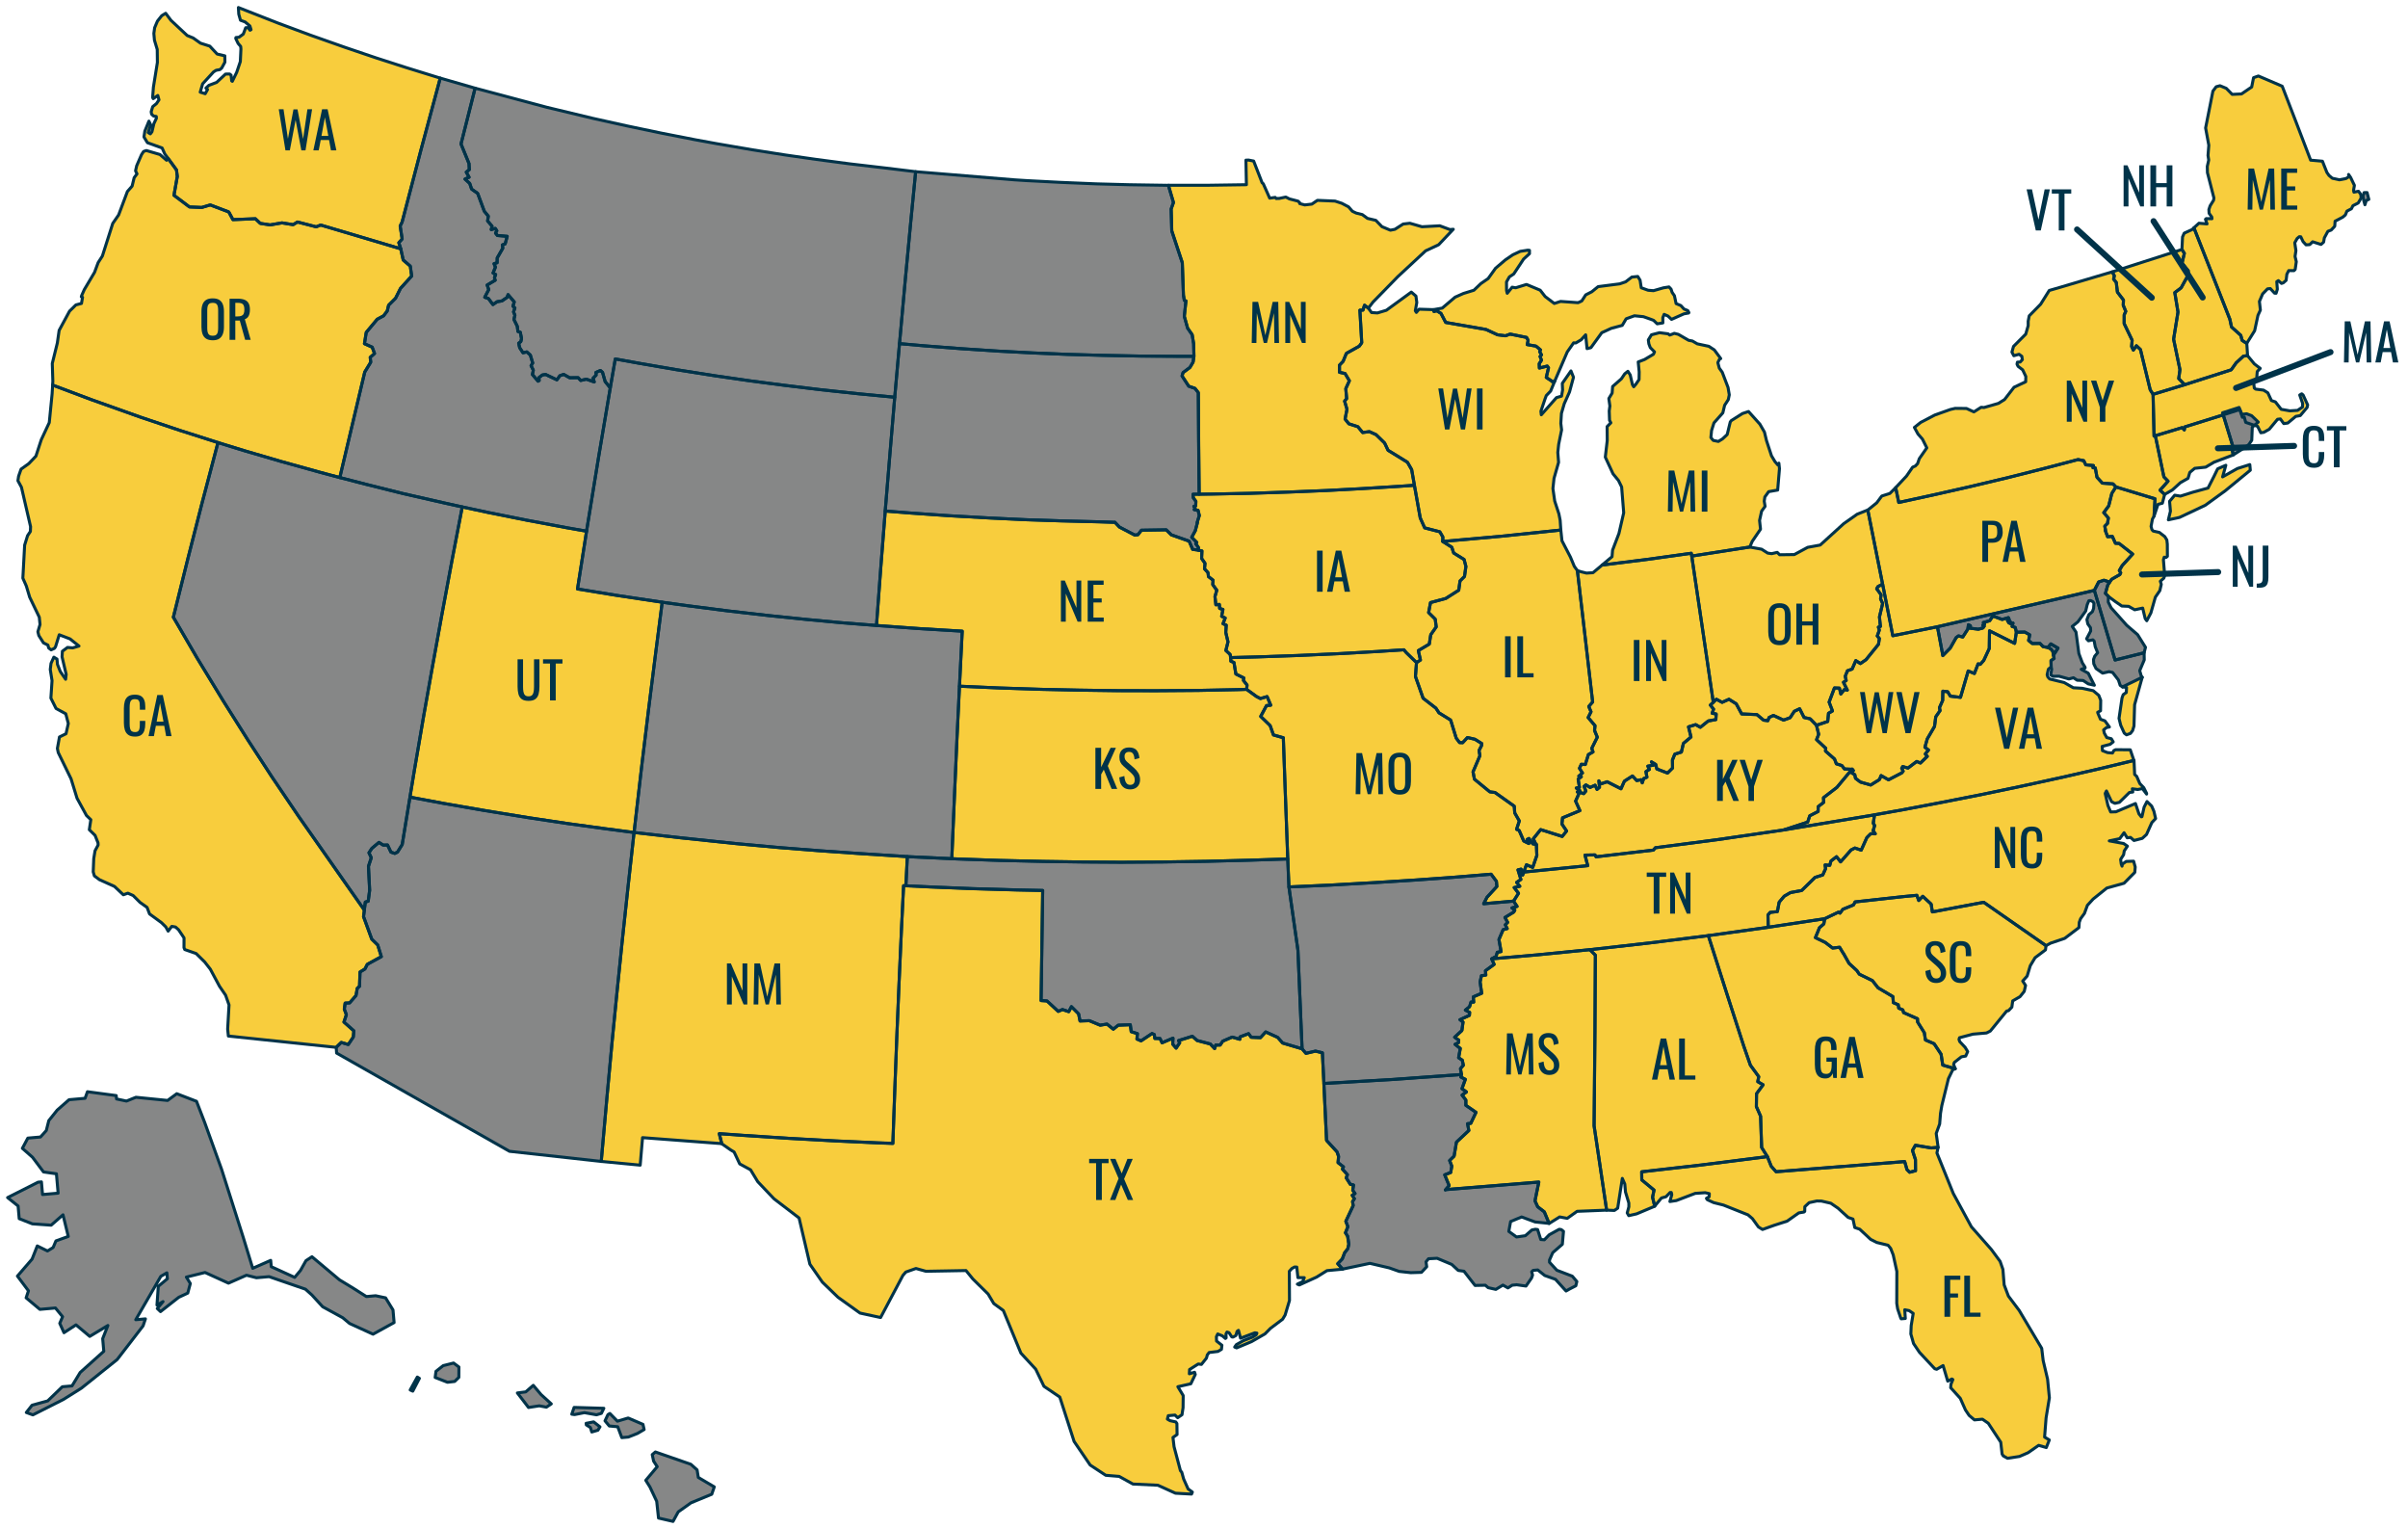 <?xml version="1.0" encoding="UTF-8"?>
<svg xmlns="http://www.w3.org/2000/svg" id="SUPPLIERS" viewBox="0 0 1600 1015">
  <defs>
    <style>.cls-1{fill:#868787;}.cls-2{fill:#003349;}.cls-3{stroke-width:2px;}.cls-3,.cls-4{fill:none;stroke:#003349;stroke-linecap:round;stroke-linejoin:round;}.cls-4{stroke-width:4px;}.cls-5{fill:#f8cd3d;}</style>
  </defs>
  <g id="STATES">
    <path id="path334" class="cls-1" d="M31.76,930.58l-10.47,2.89-3.81,4.84,4.37,1.59,20.25-10.23,12.03-7.54,23.72-18.99,17.22-22.37,1.56-4.65-6.43.56,16.65-28.81,4.03-2.33.34,3.92-6.04,5.04-.88,12.48,4.03-2.33-3.83,4.57,2.16,2.07,12.14-9.52,5.96-2.78,1.7-6.35-2.63-4.28,12.42-3.06,15.57,7.1,11.95-5.28,6.63,1.68,8.4-.73,24.14,8.32,4.29,3.85,7.17,7.83,13.33,7.29,4.57,3.83,15.57,7.1,13.99-7.71-.73-8.4-4.93-8.03-6.6-1.4-6.16.54-8.96-5.7-8.93-5.42-18.26-15.32-4,2.61-3.66,6.52-3.83,4.57-15.56-7.1-.37-4.2-11.95,5.28-6.31-20.6-14.4-45.27-11.16-30.89-5.47-14.18-13.13-5.05-6.09,4.48-21.05-2.11-6.27,2.52-6.61-1.4-.2-2.24-19.12-2.56-1.59,4.37-10.64.93-7.86,6.89-5.59,6.97-1.68,6.63-3.85,4.28-8.4.73-3.64,6.8,6.72,5.9,7.34,9.79,8.57,1.22,1.13,12.87-10.35.91-.73-8.4-2.24.2-20.25,10.23,6.98,5.59.73,8.4,8.76,3.46,12.48.88,7.86-6.89,3.51,14.36-8.2,2.97-1.87,4.39-3.75,2.3-6.78-3.35-3.46,8.76-9.73,11.28,7.34,9.79-1.56,4.65,9.13,7.66,10.35-.91,4.74,5.79-1.87,4.39,2.8,6.24,8-5.21,9.13,7.66,12.05-7.26-3.46,8.76.73,8.4-15.69,14.06-5.42,8.93-6.44.56-9.62,9.3Z"></path>
    <path id="g7164" class="cls-1" d="M447.2,1010.66l3.47-6.34,8.47-6.01,13.79-5.69,1.67-4.89-10.61-6.29-.8-5.02-4.17-3.71-23.55-8.18-2.09,1.78.91,4.3,2.4,3.7-7.61,9.07,2.75,4.37,4.51,9.55,1.21,11.13,9.66,2.23ZM410.45,947.78l2.7,7.22,4.35-.38,6-2.36,4.5-2.63-.77-3.43-9.83-4.23-7.16,2.11-5.01-5.12-1.29.76-1.94,4.13,2.84,3.42,5.61.51ZM398.64,947.83l-1.34,2.25-4.1,1.19-.91-3-2.7-1.71-.15-1.05,5.01-.97,4.2,3.3ZM399.58,938.89l1.64-3.37-19.76-.58-1.55,4.51,1.86.25,6.57-1.28,7.99,1.43,3.25-.96ZM359.49,926.38l-5.15-6.12-5.01,4.35-5.56.72,7.41,9.65,7.18-1.1,4.69.89,3.25-2.18-6.82-6.21ZM294.5,907.17l-4.82,3.79-.53,4.08,8.15,3.19,4.81-.54,2.77-2.72.05-6.87-3.55-2.65-6.89,1.73ZM277.29,914.76l1.38.88-4.4,8.49-1.73-.79,4.75-8.58Z"></path>
    <path id="path58" class="cls-5" d="M1235.74,816.59l7.18,6.69,4.08,2.08,7.55,1.85,1.7,2.09,1.7,4.34,2.41,10.99-.06,21.17.58,3.64,2.05,6.08.31.57,2.75-.24-.38-5.77,2.89.54,2.73,1.87-1.33,8.09-.24,5.56,1.81,6.37,3.94,5.85,10.12,10.85,1.29.41,4.27-2.49,3.08,10.35,2.78-1.43.63.4-1.25,3.08-.19,2.32,6.36,7.03,3.45,7.74,2.43,3.62,3.56,2.98,5.3-.46,3.87,2.69,8.29,12.6.89,7.83.77,1.25,2.84,1.6,7.94-1.22,5.72-2.48,7.03-4.9,5.08,1.47,2-5.05-3.14-1.9.99-12.75,2.2-13.38-1.21-12.35-2.92-12.34-.98-8.16-14.94-25.14-7.17-9.53-2.83-7.47-.83-10.28-1.85-5.31-5.84-7.93-13.26-15.06-12.04-22.16-10.86-26.88.79-3.76-4.58.4-10.52-1.78-1.94,3.46,1.98,6.09.05,7.38-3.94,1-1.74-1.76-1.52-5.34-85.47,6.75-3.22-3.67-2.54-6.37-43.86,5.55-39.67,4.53.07,5.4,8.12,6.74-.97,4.76,1.44,5.94,4.48-5.41,3.03-.85,2.72-2.81h.8s.32,1.42.32,1.42l-1.25,4.6,4.23-.64,12.58-4.79,6.62-.45,2.76.62-.09,2.05-1.82,1.09.54.87,4.19,1.94,6.61,1.66,16.28,6.49,2.93,2.51,3.98,5.52,2.72,1.68,8.06-2.88,8.28-2.64,7.77-5.49,3.45-.57.49-.44.06-3.1,2.87-2.69,5.11-1.11,3.11.06,6.2,1.44,4.77,3.27,6.74,6.14,3.2,1.1,1.21,5.63,3.27,1.1Z"></path>
    <path id="path54" class="cls-5" d="M1208.96,616.26l2.88-2.5.56-3.42h-.07s-37.45,5.66-37.45,5.66l-39.78,5.53,12.02,37.72,11.49,35.59,4.42,12.73,5.55,7.63-.64,3.35,3.55,2.06-4.37,5.92-.11,8.58,2.8,6.35.7,20.78,3.83,6.12,2.54,6.37,3.22,3.67,85.47-6.75,1.53,5.34,1.74,1.76,3.94-1-.05-7.38-1.98-6.09,1.94-3.47,10.52,1.78,4.58-.4-1.27-9.26,2.29-6.27.57-7.1.87-5.15,4.38-17.85,2.85-5.86,1.71-.74-8.33-2.44-1.1-7.22-4.63-6.98-5.76-2.47-.75-4.81-4.46-7.13-.06-2.17-9.26-4.07-.49-1.81-2.74-1.15-.33-2.28-3.22-1.37-.35-4.05-9.6-5.69h-.13s-3.86-4.92-3.86-4.92l-8.69-4.25-1.59-2.3h.07s-5.31-4.89-5.31-4.89l-3.75-6.66v.13s-2.53-4.19-2.53-4.19l-4.64.54-4.88-3.73-6.55-3.18,2.72-6.63Z"></path>
    <path id="path62" class="cls-5" d="M1067.52,803.89l5.17.21,2.18-1.51,3.08-19.79,1.65,3.74.46,5.3,2.22,7.32.02,2.51-1.09,4.05,1.02,1.83,5.24-1.19,12.03-5.07-1.44-5.94.97-4.76-8.12-6.74-.07-5.4,39.67-4.53,43.86-5.55-3.83-6.12-.7-20.78-2.8-6.35.11-8.58,4.37-5.92-3.55-2.06.63-3.35-5.55-7.63-4.42-12.73-11.49-35.59-12.02-37.72-39.37,4.89-39.41,4.44,3.69,3.63-.28,51.13-.56,62.23,8.33,56.04Z"></path>
    <path id="path186" class="cls-5" d="M970.29,696.47l-3.48-2.73,2.35-1.13.11-1.66-2.74-1.93,4.83-4.45.76-5.6-2.05-1.6,6.28-2.86.15-1.99-2.84-1.53,2.78-2.22.98-3.12,1.79.04-.3-3.47,5.6-2.4-1.06-7.56.9-4.1,2.93-.45-.25-2.87,5.77-4.2-1.64-3.68,29.99-2.62,35.21-3.48,3.69,3.63-.28,51.13-.56,62.23,8.33,56.04-19.66.79-6.52,4.66-5.04-.95-7.01,4.37-3.18-7.7-4.39-3.37-1.8-3.93,2.54-12.49-61.86,5.02-.25.22,2.52-2.92-2.94-7.13,3.96-1.53.75-4.22-1.45-3.77,2.98-2.9,1.56-9.3,8.23-7.71-.85-4.54,2.15-.25,3.46-7.29-6.75-4.68.02-3.5-2.53-3.27,2.91-2.1-2.96-2.18,2.23-6.19-3.04-1.58.45-1.62-.67-3.9,1.91-2.28-.69-3.37-2.45-1.63,1.11-6.16Z"></path>
    <path id="path190" class="cls-1" d="M1007.51,853.5l-2.69.23-2.87,1.83-3.33-1.88-4.7,2.85-5.11-1.14-1.86-1.62-6.85.14-7.36-9.44-3.81-.53-4.3-3.98-9.73-4.09-5.72.3-1.67,2.06.48,3.25-3.5,3.73-7.11.22-7.67-.84-6.6-2.33-12.87-3.03-18.08,3.82-3.29-3.6,3.02-3.16,1.56-4.09,2.13-2.76.66-3.03-.79-5.21-1.45-2.31,1.62-4.04-1.37-3.57,4.89-10.45-.43-2.66,1.22-1.89-1.45-2.31,1.88-1.15-1.51-2.17.49-3.47-1.01-.24.06-.08-1.13-.1-2.76-4.38.81-2.05-3.3-3.74.66-1.51-3.61-2.78.36-4.18-1.06-3.01-6.93-7.57-1.79-37.82,44.98-2.61,46.44-3.34-.45,1.62,3.04,1.58-2.23,6.19,2.96,2.18-2.91,2.1,2.53,3.27-.02,3.5,6.75,4.68-3.46,7.29-2.15.25.85,4.54-8.23,7.71-1.56,9.3-2.98,2.9,1.45,3.77-.75,4.22-3.96,1.53,2.94,7.13-2.52,2.92.25-.22,61.86-5.02-2.54,12.48,1.8,3.93,4.39,3.37,3.18,7.7-9.32-.96-8.93-3.31-7.32,3.02-1.21,6.57,5.14,3.7,5.86-.84,4.35-3.81,2.33-.47,1.47.2,2.1,6.61,2.39.18,3.21-3.31,6.67-3.68,1.34.21,1.49,1.19-.76,8.57-6.38,5.57-2.15,4.87v1.52s4.89,5.31,4.89,5.31l10.25,3.92,3.02,3.56-.68,2.83-4.17,2.14-2.33,1.32-7.02-7.76-7.15-2.54-4.61-3.68-3.08.27-.97.94.59,2.19-.68,1.97-3.69,5.33-6.42-.89Z"></path>
    <path id="path106" class="cls-1" d="M984.33,648.16l2.93-.45-.25-2.87,5.77-4.2-1.64-3.68,2.96-1.65.75-2.7,2.53-.48-1.42-7.99,2.79-6.57,2.71-.7-1.28-2.53,1.58-1.59-1.81-3.27,5.89-3.62.67-1.31-1.9-1.42,3.41-1.02-2.35-3.49-19.85,1.74,2.26-4.35,6.51-7.09-.3-3.47-3.51-4.71-25.29,2.08-25.25,1.81-26.71,1.68-29.36,1.65-27.74,1.24,5.99,42.08,2.75,65.43,2.58,3,6.34-1.48,4.59,1.12.99,20.42,44.98-2.62,46.44-3.34-.67-3.9,1.91-2.28-.69-3.37-2.45-1.63,1.11-6.16-3.48-2.73,2.35-1.13.11-1.66-2.74-1.93,4.83-4.45.76-5.6-2.05-1.6,6.28-2.86.15-1.99-2.84-1.53,2.78-2.22.98-3.12,1.79.04-.3-3.47,5.6-2.4-1.06-7.55.9-4.1Z"></path>
    <path id="path142" class="cls-1" d="M804.16,693.47l2.91,3.11.72-2.38h2.97s1.69-2.58,1.69-2.58l6.29-2.72,5.08,1.47.12-1.6,5.69-2.15,1.73,2.42,6.16.25,3.5-3.8,7.91,3.59,3.36,3.79,12.88,3.82-2.76-65.43-5.99-42.08-.77-18.59-26.26.85-27.66.71-29.13.44-27.64.18-25.22-.17-26.57-.38-29.23-.67-27.6-.95-3.91-.18-29.56-1.37-.95,19.34,16.57.79,27.82,1.12,29.38.86,17.12.34-1.06,73.15,3.92.25,7.47,6.93,2.79-1.23,4.22,1.41,1.75-3.32,4.78,4.79.94,4.73,6.18-.21,7.19,2.99,4.56-.73,4.19,3.39,3.27-2.66,8.02-.3.6,4.62,4.14,1.29-.35,3.59,2.74,1.21,7.3-4.86,1.51.66.36,2.61,3.43.02,1.37,2.85,7.25-3.07-.18,3.98,2.27,2.64,2.39-3.57-.78-1.45,9.19-2.85,3.15,2.82,8.71,2.27Z"></path>
    <path id="path194" class="cls-5" d="M792.25,991.16l-2.82-2.06-2.95-6.6-1.26-4.51-.88-1.04-4.23-15.92-.73-6.13,2.73-1.95-.11-7.31-.75-1.06-3.84-.85-1.74-1.03.59-2.29,4.46-.39,1.8,1.75,2.86-1.97.71-4.68.09-8.05-3.55-5.89,8.61-1.94,2.96-6.19-.46-1.47-3.48,1.03.15-2.85,5.75-3.67,2.13.28,3.33-4.19.6-2.16,1.18-1.55,5.88-.72,2.32-1.39.29-2.73-3.55-2.79-.11-2.83.89-1.86,3.08,1.24,2.01,1.74.49-.37-.1-2.63.68-1.25,1.36.41,1.83,2.8.8.13,1.89-1.02.82-2.78.93-.68,1.38,5.22,9.52-3.6,1.34.21-.44,1.09-2.37,1.53-6.13,2.39-4.71,2.65-1.12,1.62,1.3.54,9.93-4.17,8.92-5.13,3.64-3.68,8.05-6.05,1.67-2.78,2.91-9.69-.11-19.37,1.68-1.86,1.83-1.01,1.46.07.74,6.99,4.22.03-1.03,2.6-3.55,1.7,1.3.55,11.49-5.22,6.88-4.3,10.41-.97-3.29-3.6,3.03-3.16,1.55-4.09,2.14-2.76.66-3.02-.78-5.21-1.46-2.31,1.62-4.03-1.37-3.57,4.9-10.45-.43-2.66,1.22-1.89-1.45-2.31,1.88-1.15-1.51-2.17.49-3.47-1.01-.24.06-.08-1.13-.1-2.76-4.37.81-2.05-3.29-3.74.66-1.51-3.6-2.78.36-4.18-1.05-3.01-6.93-7.57-1.79-37.82-.99-20.42-4.59-1.11-6.34,1.47-2.57-3-12.88-3.82-3.37-3.79-7.91-3.59-3.49,3.8-6.16-.25-1.73-2.42-5.69,2.15-.12,1.6-5.08-1.47-6.29,2.72-1.69,2.59h-2.97s-.72,2.37-.72,2.37l-2.91-3.11-8.71-2.27-3.15-2.82-9.19,2.85.78,1.45-2.39,3.57-2.28-2.64.18-3.98-7.25,3.07-1.37-2.85-3.43-.03-.36-2.6-1.51-.66-7.3,4.86-2.74-1.21.35-3.59-4.14-1.29-.6-4.62-8.02.3-3.27,2.66-4.19-3.39-4.56.73-7.19-3-6.18.21-.94-4.73-4.78-4.79-1.75,3.32-4.22-1.41-2.79,1.23-7.47-6.93-3.92-.25,1.06-73.15-17.12-.35-29.38-.86-27.82-1.12-16.57-.79-1.53-.07-1.44,29.54-1.57,34.89-1.53,36.86-1.28,33.68-1.31,36.25-10.13-.37-28.23-1.29-30.97-1.71-29.34-1.92-16.67-1.18,1.64,6.65,5.9,4.1,2.3,1.38,3.73,7.92,7.21,3.92,4.78,7.89,10.76,11.33,16.69,12.78,7.18,30.69,8.3,11.93,10.38,10.04,14.65,10.52,13.66,2.96,14.84-28,1.92-2.22,6.73-2.37,6.63,1.86,26.62-.48,4.58,5.6,10.12,9.99,3.78,6.33,6.35,4.65,11.65,28.26,9.85,10.68,5.48,11.39,10.52,7.12,9.51,29.5,10.68,15.68,10.36,6.81,8.91.74,9.15,5.07,16.57.79,11.68,5.3,10.68.58.54-1.29Z"></path>
    <path id="path146" class="cls-5" d="M593.26,759.52l1.31-36.25,1.28-33.68,1.53-36.86,1.57-34.89,1.44-29.54,1.53.07.95-19.34-33.05-2.12-25.1-1.76-26.59-2.09-29.08-2.67-37.03-3.88-30.73-3.51-3.91,35.29-3.99,37.34-3.49,34.07-3.18,32.26-3.3,35.5-3.93,44.06,25.89,2.48,1.57-18.27,52.62,3.97-1.64-6.65,16.67,1.18,29.34,1.92,30.97,1.71,28.23,1.29,10.13.36Z"></path>
    <path id="path166" class="cls-1" d="M242.08,604.56l.66-5.33,1.93-.57.95-7.27-.79-15.89,1.87-5.7-1.54-3.29,1.92-2.94,4.73-3.97,2.8,1.8,2.9-.06,2.27,4.75,2.52.84,1.83-.89,3.12-5.02,5.16-31.51,22.34,4.18,27.28,4.73,28.92,4.72,26.35,3.96,24.98,3.42,19.03,2.49-3.91,35.29-3.99,37.34-3.49,34.07-3.18,32.26-3.3,35.5-3.93,44.06-60.98-6.73-114.87-65.25-.26-3.8,3.34-3.26,4.67,1.37,3.33-4.97.36-4.12-6.58-5.82,1.62-4.89-1.38-3.7.57-4.01,2.96-.13,4.26-4.92.83-4.82,1.48-1.25.35-9.53,3.26-2,1.58-3.11,9.32-5.1-2.4-7.77-3.97-3.87-5.46-14.95.55-4.34Z"></path>
    <path id="path170" class="cls-5" d="M28.81,427.01l3.03,1.52.5,1.93,1.63,1.24,2.16-.98.76-1.06,2.47-7.99,7.17,2.74,5.96,4.75-4.18,1.22-3.46-.29-3.41,2.54-.2,3.71,2.73,11.63-.37,3.26-3.56-5.16-1.87-4.78-.3-3.47-2.09-1.27-1.88,4.12-.5,4.07,1.18,7.41-.77,11.61,3.44,6.89,6.45,3.52,1.69,6.45-1.52,6.79-4.36,2.16-1.38,7.64.57,2.72,8.52,17.45,3.97,12.9,6.28,11.45,2.88,2.78-1,6.68,3.82,3.76,1.95,4.9.07,1.51-2.04,3.81-.86,5.22-.35,8.8.76,2.64,3.39,2.54,9.96,4.47,5.89,5.55,3.01-1.05,3.5,1.54,4.62,4.6,4.65,3.29,1.64,4.34,7.97,5.83,2.82,2.78,1.57,2.83,2.43-3.18,2.48.45,2.01,1.8,3.64,5.42-.03,6.47.51,1.27,7.56,2.64,5.71,5.63,3.71,4.75,6.08,11.33,4.08,5.98,2.28,6.46-.91,16.03.47,4.64,71.67,7.51,3.34-3.26,4.67,1.37,3.33-4.97.36-4.12-6.58-5.82,1.62-4.89-1.38-3.7.57-4.01,2.96-.13,4.26-4.92.83-4.82,1.48-1.25.35-9.53,3.26-2,1.58-3.11,9.32-5.1-2.4-7.77-3.97-3.87-5.46-14.95.55-4.33-24.36-34.73-19.3-27.52-17.81-26.33-15.77-24.2-16.32-25.87-17.41-28.55-15.93-27.36,9.71-39.16,9.29-36.42,10.65-40.43-25.6-8.18-25.98-8.74-32.97-11.75-25.32-9.52-.35,5.77-1.89,19.15-5.33,11.41-3.54,10.86-4.72,4.96-5.15,3.68-1.64,4.69-.46,3.01,2.36,4.35,6.05,26.17-.12,3.18-1.87,2.8-1.95,6.3-1.18,21.93,2.3,5.2,2.24,7.45,6.38,13.29.49,4.83-1.43,4.81.62,2.52,3.06,4.81Z"></path>
    <path id="path182" class="cls-1" d="M244.81,575.5l.79,15.89-.95,7.27-1.93.57-.66,5.33-24.36-34.73-19.3-27.52-17.81-26.33-15.77-24.2-16.32-25.87-17.41-28.55-15.93-27.36,9.71-39.16,9.29-36.42,10.65-40.43,17.16,5.29,24.79,7.26,26.38,7.32,12.63,3.38,17.36,4.48,25.03,6.25,26.6,6.05,12.38,2.74-6.75,35.21-6.96,37.34-6.19,34.1-5.75,32.35-6.07,35.48-3.02,18.27-5.16,31.51-3.12,5.02-1.83.89-2.52-.84-2.27-4.75-2.9.06-2.8-1.8-4.73,3.97-1.92,2.94,1.54,3.29-1.87,5.7Z"></path>
    <path id="path178" class="cls-5" d="M117.8,117.22l-2.21,12.52,10.31,7.74,8.15.34,5.66-1.68,12.29,4.66,2.76,5.1,14.93-.58,3.24,3.08,6.55,1.01,7.87-1.35,7.43,1.19,2.88-1.77,12.43,3.2,2.99-1.18,53.19,15.79,1.64,7.44,4.71,4.07.91,6.58-7.4,8.16-3.32,6.62-4.61,4.62-.92,3.84-2.43,3.18-4.22,2.28-7.29,8.74-1.19,7.49,5.15,2.32,1.56,4.21-2.88,2.56.35,3.2-3.98,6.55-16.57,70.09-12.64-3.38-26.38-7.32-24.79-7.26-17.16-5.29-25.6-8.18-25.98-8.74-32.97-11.75-25.32-9.52.17-2.52-.37-11.84,3.36-13.61,1.19-8.35,6.93-12.8,4.19-4.12,3.74-.99.7-4.09-.82-.33.2-.74,1.76-3.98,6.84-11.54,2.4-6.47,2.79-4.34,6.89-21.64,3.92-5.68,5.83-15.55,3.12-3.57,1.36-5.6,1.89-2.53-.97-2.03.76-3.36,3.18-7.33,1.39-2.17,1.86-.62,9.01,2.64,4.43,3.83,1.01-1.21,5.55,7.62.52,4.31Z"></path>
    <path id="path158" class="cls-5" d="M98.94,80.5l1.2,2.4-1.66,5.16,1.4.87,1.07-1.35,1.31-5.46,1.67-3.57-.1-1.18-1.81-.31-1.29-1.2-.27-1.63,1.02-3.39,2.47-2,1.69-2.52-.78-2.9-3.05,2.11-.4-.76.52-6.84,2.65-16.45-.1-8.63-1.86-6.17-.39-4.45.52-3.81,1.86-4.38,2.85-3.61,2.63-1.61,3.51,4.7,10.78,10.07,3.97,1.63,4.86,3.46,6.18,1.97,4.88,5.24,5.12,1.2.04,4.22-2.1,3.88-1.16,1.03-2.6.49-1.69,1.07-7.23,7.89-1.62,5.55,3.32,1.03,1.54-2.77-1.07-.96,1.95-1.82,5.17-1.97,5.92-5.53,2.76-.04.93.78.4,3.79.42.29,2.91-5.99,2.41-7.14.39-8.34-.15-1.71-1.69-1.96-1.62-3.36.15-.6,2.03-.18,2.85-2.09,1.61-4.23,1.58-.07,1.27,1.74.69-.39-.74-2.44-3.13-2.63-3.14-1.18-1.14-4.05-.25-4.4,26.65,10.46,21.42,7.95,22.75,8.03,20.88,7.08,19.83,6.38,22.59,6.99-12.99,48.35-12.36,47.3-1.29,2.61,1.34,8.59-2.22,2.5,1.28,4.04-53.19-15.79-2.99,1.18-12.43-3.2-2.88,1.77-7.43-1.2-7.87,1.35-6.55-1.01-3.24-3.08-14.93.58-2.76-5.1-12.29-4.66-5.66,1.68-8.15-.34-10.31-7.74,2.21-12.52-.51-4.31-5.55-7.62-2.24-2.97-1.8-4-9.74-3.5-2.32-3.82.59-3.88,2.72-6.63Z"></path>
    <path id="path174" class="cls-1" d="M350.02,233.79l-2.52.55-2.21-3.37-.66-2.97,1.43-1.05.48-2.02-.83-4.21-1.57-.52-.43-3.46-2.24-4.55.68-2.76-.92-2.23.9-2.59-1.3-1.2.87-2.85-4.12-4.85-.63,1.84-3.42,2.34-3.25.55-2.74,1.89-2.99-4.02-2.45-.84,2.65-5.11-1.06-3.01,5.33-3.17-.48-1.67.8-2.18-1.73-.97,1.57-3.9-.93-2.29,2.06-.64.05-3.17,3.72-6.46-.26-2.22,1.85-.69,1.35-5-6.51-.55-1.27-1.6.86-1.53-1-1.56-2.7.76.53-2.29-2.94-3.43.45-3.21-2.66-3.26-4.41-11.88-4.01-2.81-1.25-3.78-3.16-2.89,2.73-1.23-1.88-3.4,2.04-1.63-.22-4.07-5.3-12.99,9.36-37.08-23.15-6.68-13,48.35-12.36,47.3-1.29,2.62,1.34,8.59-2.23,2.5,1.28,4.04,1.64,7.44,4.71,4.07.91,6.58-7.4,8.16-3.32,6.62-4.61,4.62-.91,3.84-2.43,3.18-4.22,2.28-7.29,8.74-1.19,7.49,5.15,2.32,1.56,4.21-2.88,2.56.35,3.2-3.98,6.54-16.57,70.09,17.35,4.48,25.03,6.25,26.6,6.05,12.38,2.74,17.49,3.74,25.25,5.05,26.78,5.04,13.07,2.29,8.11-49.83,7.65-45.31-3.41-4.25-1.73-6.11-1.43-1.26-2.99,1.32.15,1.77-2,2.02.75,2.51-5.24-1.85-3.75.86-1.68-1.83-5.67.03-3.96-2.23-2.56.88-1.94,2.74-7.51-3.56-2.15.32-2.35,1.79.23,1.89-.75.46-3.75-4.42.61-2.89-1.51-2.97,1.1-1.81-1.59-5.27-2.36-2.1Z"></path>
    <path id="path162" class="cls-1" d="M347.5,234.34l-2.21-3.37-.66-2.97,1.43-1.05.48-2.02-.83-4.21-1.57-.52-.43-3.46-2.25-4.55.68-2.76-.92-2.23.9-2.59-1.3-1.2.87-2.85-4.12-4.85-.64,1.83-3.42,2.35-3.25.55-2.74,1.89-2.99-4.02-2.45-.84,2.65-5.11-1.05-3.01,5.33-3.17-.47-1.67.8-2.18-1.73-.97,1.57-3.9-.92-2.29,2.05-.64.05-3.17,3.72-6.46-.26-2.22,1.85-.69,1.35-5-6.51-.55-1.26-1.6.86-1.53-1-1.56-2.7.76.53-2.29-2.94-3.43.45-3.21-2.66-3.26-4.4-11.88-4.01-2.81-1.26-3.78-3.16-2.89,2.73-1.23-1.88-3.4,2.04-1.63-.22-4.07-5.3-12.99,9.36-37.08,47.84,12.76,30.6,7.34,22.21,4.92,23.53,4.93,21.89,4.29,14.62,2.67,23.65,4.06,21.61,3.39,20.52,2.95,22.51,2.98,23.87,2.79,19.88,2.41-3.38,34.58-3.46,36.63-3.02,33.36-.87,9.64-3.16,35.62-23.82-2.27-25.72-2.76-24.28-2.95-22.16-2.88-23.33-3.37-25.57-4.03-24.12-4.15-16.7-3.02-3.33,19.28-3.41-4.25-1.72-6.11-1.43-1.26-2.99,1.32.15,1.77-2,2.02.75,2.51-5.24-1.85-3.75.86-1.68-1.83-5.67.03-3.96-2.23-2.56.88-1.94,2.74-7.51-3.56-2.15.32-2.35,1.79.23,1.89-.75.46-3.75-4.42.61-2.89-1.51-2.97,1.1-1.81-1.58-5.27-2.36-2.1-2.52.55Z"></path>
    <path id="path154" class="cls-1" d="M389.73,352.88l-6.02,38.37,27.12,4.42,29.16,4.37,17.9,2.46,25.96,3.33,27.4,3.14,25.04,2.56,23.75,2.2,22.33,1.74,2.85-38.3,2.97-37.71,3.17-38.39,3.15-37.2-23.82-2.27-25.72-2.76-24.28-2.95-22.16-2.88-23.33-3.37-25.57-4.03-24.12-4.15-16.7-3.02-3.33,19.28-7.65,45.31-8.11,49.83Z"></path>
    <path id="path134" class="cls-5" d="M422.98,538.23l-1.68,14.78-19.03-2.49-24.98-3.42-26.35-3.96-28.92-4.72-27.28-4.73-22.34-4.18,3.02-18.26,6.07-35.48,5.75-32.35,6.19-34.1,6.96-37.34,6.76-35.21,17.49,3.74,25.25,5.05,26.78,5.04,13.07,2.29-6.02,38.37,27.12,4.42,29.16,4.37-4.52,35.08-4.67,37.14-4.1,33.85-3.73,32.11Z"></path>
    <path id="path150" class="cls-1" d="M435.48,435.14l4.52-35.08,17.9,2.46,25.97,3.33,27.4,3.14,25.04,2.56,23.75,2.21,22.33,1.74,28.83,2.09,28.13,1.69-1.82,36.55-1.65,34.7-1.61,36.67-1.42,33.56-.41,9.66-29.55-1.37-33.05-2.12-25.1-1.76-26.58-2.09-29.08-2.67-37.03-3.88-30.73-3.51,1.68-14.78,3.72-32.11,4.1-33.86,4.67-37.14Z"></path>
    <path id="path110" class="cls-5" d="M928.73,183.82l18.5-17.18,8.68-4.06,9.73-10.28-2.23.2-6.75-2.51-11.82.64-8.06-2.33-4.44.52-5.5,3.51-2.98.59-5.62-2.34-4.06-4.2-5.53-1.3-3.46-2.53-4.11-1.03-2.48-1.17-2.56-2.94-4.5-2.37-4.48-1.46-11.72-.49-3.68,2.5-4.7.54-3.38-.89v-.59s-1.07-1.03-1.07-1.03l-5.74-1.48-2.42-1.24-4.34.91-2.04.05-.66-.73-3.65.51-4.27-9.58-.78-.66-5.61-14.41-3.29-.64-1.85.03.31,16.32-27.09.39-24.68-.02h-.06s3.38,11.45,3.38,11.45l-1.54,4.29.41,14.54,7,21.15.75,21.43.58,3.58,1.09.37-1.08,10.25,2.2,7.85,3.02,4.35.98,5.98.2,8.36-.53,3.67v.13s-2.12,3.62-2.12,3.62l-4.58,3.43-.66,2.23,4.43,6.8,4.15,1.42,2.23,2.84.2,30.18.36,37.29,8.64-.1,25.1-.48,26.53-.87,24.13-.99,22.86-1.21,25.01-1.53,10.76-.74-1.83-10.39-2.8-4.9-12.91-7.97-2.27-4.82-5.7-5.57-4.4-1.99-4.5.59-3.18-3.88-5.98-1.92-2.52-3.14,1.28-6.51-1.59-5.4,1.37-1.7-.58-6.61,2.38-5.22-2.86-4.83-3.7-.8-.02-4.74,2.42-2.52,2.17-5.33,8.56-4.77,1.65-2.25-1.23-21.65,2.04-.05,1.04-3.26,2.54,1.95,3.08-4.03,16.47-16.87Z"></path>
    <path id="path114" class="cls-5" d="M811.71,409.41l.86-4.56-2.17-.67-.23-2.68-2.29.27-.61-5.48,1.22-4.2-2.7-3.72.2-2.98-3.04-2.37-.29-2.61-2.34-2.57.34-3.65-2.26-3.23.22-4.97-2.35-.52-3.81-.52-2.33-5.47-11.85-4.17-3.39-3.33-16.48.26-2.25,2.96-2.15.26-10.17-5.31-3.05-3.23-.06.07-10.46-.34-25.26-.63-23.03-.76-24.39-1.16-26.66-1.49-25.23-1.75-17.48-1.37-2.97,37.71-2.85,38.3,28.83,2.09,28.13,1.69-1.82,36.55,26.44,1.18,28,.91,25.52.54,24.12.33,26.47.06,28.03-.21,26.42-.53,5.79-.18.28-2.86-2.38-3.02.25-1.67-5.31-2.63-1.26-7.67-2.05-.81-.15-2.42-.31-2.08-2.87-2.65,1.41-5.73-1.47-6.27.3-4.84-2.13-.93,1.45-3.82-2.34-1.11Z"></path>
    <path id="path122" class="cls-5" d="M835.86,436.37l-18.17.47-.31-2.08-2.87-2.65,1.42-5.73-1.47-6.27.3-4.84-2.13-.93,1.45-3.82-2.34-1.11.85-4.56-2.17-.67-.23-2.68-2.28.27-.61-5.48,1.22-4.2-2.7-3.72.2-2.98-3.05-2.37-.3-2.61-2.33-2.57.34-3.65-2.27-3.23.22-4.97-2.35-.52.04-1.79-1.8-2.48.72-.86-3.4-3.39,2.39-4.36,1.44-5.47-.2.02,1.44-4.68-.83-3.42-2.56-.5.58-.98-.83-1.17,1.22-.37.13-2.98-1.72-2.35-.21-2.36,4.09-.03,8.64-.1,25.1-.48,26.53-.87,24.13-.99,22.86-1.21,25.01-1.53,10.76-.74,3.88,21.69,2.95,6.6,10.06,2.61,2.02,3.45-.07,2.97,6.01,3.83,1.26,3.85,6.91,4.28,1.2,4.64-.93,6.67-2.97,2.96-.85,6.14-8.63,5.5-10.12,2.73-1.27,6.64,4.4,4.36.65,5.15-3.63,5.2-.97,6.22-7.28,4.33,1.41,6.27-2.62,1.68-6.85-6.66-1.55-1.84-17.72,1.15-25.22,1.41-27.75,1.24-26.25.91Z"></path>
    <path id="path126" class="cls-1" d="M795.63,347.12l-.2.02,1.44-4.67-.83-3.43-2.55-.5.58-.98-.83-1.17,1.22-.38.14-2.98-1.72-2.36-.21-2.35,4.09-.03-.36-37.29-.2-30.18-2.22-2.84-4.15-1.42-4.42-6.8.66-2.24,4.58-3.43,2.12-3.61v-.13s.52-3.67.52-3.67h-11.15s-24.04-.15-24.04-.15l-25.45-.48-24.02-.67-21.93-.92-23.14-1.21-25.36-1.67-23.99-1.86-16.56-1.46-3.15,35.62-3.15,37.2-3.17,38.39,17.48,1.38,25.23,1.75,26.66,1.49,24.39,1.16,23.03.75,25.27.63,10.46.34.06-.07,3.05,3.22,10.17,5.31,2.16-.26,2.25-2.97,16.48-.25,3.39,3.33,11.85,4.17,2.33,5.47,3.81.52.04-1.78-1.8-2.48.72-.85-3.4-3.39,2.39-4.37,1.43-5.47Z"></path>
    <path id="path130" class="cls-1" d="M750.48,122.72l-21.9-.58-23.98-1-22.68-1.18-7.83-.5-65.68-5.4-3.38,34.59-3.46,36.63-3.02,33.37-.88,9.63,16.56,1.46,23.99,1.86,25.36,1.67,23.14,1.21,21.93.92,24.02.67,25.45.48,24.04.14h11.15s-.2-8.35-.2-8.35l-.98-5.98-3.02-4.35-2.2-7.85,1.09-10.25-1.09-.36-.58-3.58-.75-21.43-7-21.15-.41-14.54,1.54-4.29-3.38-11.45h.07s-5.22-.08-5.22-.08l-20.68-.31Z"></path>
    <path id="path138" class="cls-5" d="M768.07,458.86l-26.47-.06-24.12-.33-25.52-.54-28-.91-26.44-1.18-1.65,34.7-1.61,36.67-1.42,33.56-.41,9.66,3.91.18,27.6.95,29.23.67,26.57.38,25.22.17,27.64-.18,29.13-.44,27.66-.71,26.26-.84-1.62-43.51-1.33-37.01-6.56-1.86-2.19-6.2-6.28-6.11,3.86-7.2,2.81-.25-2.42-5.72-4.44,1.31-2.7-1.41-6.48-4.71-5.79.18-26.42.53-28.03.21Z"></path>
    <path id="g7265" class="cls-5" d="M1084.24,184.06l3.98-.41,1.54,2.5.77,5.01,4.56,1.65,3.59.28,6.63-1.9,3.65-.58,1.38,1.46.72,2.18,1.51,2.18,1.12,5.24,3.15,1.31,2.12,2.32,2.53,1.03.71,1.32-.17.28-3.12.54-8.26,3.69-2.38-2.23-2.54-1.1-.87,2.19.04,3.49-3.78.6-2.38-2.3-1.5-.59-5.24-1.85-6-.6-5.5,2-2.59,4.38-7.29,1.95-6.34,2.93-7.19,9.93-2.58.62-.93-9.15-3.01,3.3-3.51,2.09-1.46-.07-4.23,6.04-8.44,19.66-1.58.07.05-.14-3.99-2.62,1.49-6.39-.83-1.18-5.23,1.31-.12-2.89,1.52-2.31-.95-2.49.96-1.07-1.24-2.13.56-1.17-2.99-2.5-5.83-1.01.61-2.82-1.03-1.95-10.95-2.21-3.07,1.13-5.27-.66-7.7-3.55-26.74-4.65-3.17-6.05-2.99-1.78-1.6.6-.51-1.27,5.98-1.05,8.54-7.27,5.53-2.46,6.94-2.13,4.63-4.42,4.85-3.33,4.94-6.9,6.51-5.52,4.99-3.4,4.88-2.27,5.01-.77,1.13.1v2.24s-3.91,3.57-3.91,3.57l-6.53,9.87-2.93,1.97-1.89,3.33.04,5.73.43,1.81,3.28-4.04,2.34.39,7.2-2.21,9.11,3.82,3.27,4.2,6.08,4.61,4.17-1.35,11.63.83,2.47-1.14,2.61-4.05,4.05-2.07,4.19-3.4,14.36-1.85,3.91-1.33,4.08-3.13ZM1112.47,221.47l-3.01,1.12-1.06-.83-5.74-.75-5.35,1.39-2.08,3.41.36,2.6.94,2.49,2.82,2.85-.72,1.58-5.9,3.49-4.21,1.62.64,6.61-.08,5.08-2.11,3.08-1.43,1.71-.85-1.38-1.49-6.47-1.54-2.43-2.1,1.7-2.22,3.29-5.82,5.12-.34,4.38-2.19,3.62.7,4.95-.44,3.27.22,6.25.87,1.64-2.49,2.53.08,9.22-1.28,11.06,5.13,11.09,3.62,4.43,2.1,4.3,1.37,17.15-3.16,13.73-4.24,11.12-.35,4.32-6.58,5.52,29.97-3.74,29.27-4.08.3,1.88,38.55-6.01,1.65-3.77,5.5-8.07-.64-5.81,1.37-6.19,2.3-3.17-.57-3.44.42-2.81,2.53-3.52,5.98-1.05,1.2-14.21-.39-3.66-.69,1.18-1.91-2.21-2.32-3.88-3.32-10.13-1.35-5.62-3.04-5.27-7.53-8.38-4.05,1.34-7.38,4.67-.71.92-2.04,8.35-3.11,2.91-2.75,1.69-3.43-.69-1.55-1.91.45-4.66,1.6-5.08,5.89-6.65,1.2-5.05,2.44-3.77.65-3.16-.82-4.87-3.86-10.14-1.96-2.73-.98-3.67,1.12-2.27.82-.4-4.27-5.76-3.64-2.39-7.67-1.64-3.27-1.89-2.48-.45-6.81-3.95-2.76-.69Z"></path>
    <path id="path22" class="cls-5" d="M1095.96,511.07l-2.31,1.52.65,3.7-2.17.91-.94,2.85-.78-2.11-2.85.58-2.84-3.05-5.38,3.43-2.26,5.08-9.18-4.67-4.49,1.52-1.04-2.15.44,4.31-1.66,1.4-1.29-2.79-3.3,1.48-2.79-1.67-1.23.97,1.19,3.12-1.44,1.71-2.72-.95-.06.14-1.48-.33,1.7-.88-2.39-1.7,2.13-.52-.86-5.4,2.1-1.57-1.69-.44,2.46-2.06-1.99-3.12,1.22-2.68,2.65.17,2.06-6.64,3.08-1.72-.86-2.36,3.7-7.44-1.84-4.45.32-3.19-4.57-5.4,1.91-3.86-1.49-3.5,2.58-2.99-5.42-46.87-4.72-40.4,2.44.77,3.57.88,4.33-.25,6.09-5.08,29.97-3.74,29.27-4.08.3,1.89,6.92,46.74,7.37,50.2-.17.34-1.77,1.67,2.15,2.72-.95,2.72,2.68.49-.2,3.71-5.07.91-5.24,4.21-3.12-1.77-4.76,1.47,1.65,6.78-5.04,4.2-1.34,5.79-4.37,1.37-1.57,3.9.07,5.34-3.34,3.32-7.11-2.74-.72-2.97-2.86-1.73,1.44,2.18-3.84.67,1.05,2.15Z"></path>
    <path id="path26" class="cls-5" d="M1040.92,552.01l-3.11-4.61.43-4.13,11.53-4.77-2.87-6.34,2.65-5.9-.05.14-1.48-.33,1.7-.88-2.39-1.7,2.13-.52-.86-5.4,2.1-1.57-1.69-.44,2.46-2.06-1.99-3.12,1.22-2.68,2.65.17,2.06-6.64,3.08-1.72-.86-2.36,3.7-7.44-1.84-4.45.31-3.2-4.57-5.4,1.91-3.86-1.49-3.5,2.58-2.99-5.42-46.87-4.72-40.4-2.03-2.8-2.58-6.17-5.63-10.85-.76-7.12-39.31,4.1-39.16,3.49,6.01,3.83,1.26,3.84,6.91,4.28,1.2,4.64-.93,6.67-2.97,2.96-.85,6.14-8.63,5.5-10.12,2.73-1.27,6.64,4.4,4.36.65,5.15-3.63,5.2-.97,6.22-7.28,4.33,1.41,6.27-2.62,1.68-.71,9.23,5.09,14.46,8.5,6.58,2.05,3.12,7.75,4.8,3.68,11.94,2.24,3.03,2.05.08,3.2-3.44,4.98,1.15,4.53,2.84-.09,1.26-1.74,3.45.62,3.31-4.6,10.82.95,4.86,10.24,8.41,3.4.42,12.81,9.1.33,4.52,3.03,5.27-1.82,5.57,1.72.78,3.05,6.99,3.38,1.68-1.16-2.66,1.2-.7,2.62,3.6,2.35.39-.51-.55-1.53-3.23,4.88-6.1,14.33,4.55,2.92-3.62Z"></path>
    <path id="path30" class="cls-5" d="M935.15,307.08l2.8,4.9,1.83,10.39,3.88,21.68,2.95,6.6,10.06,2.61,2.02,3.45-.07,2.98,39.16-3.49,39.31-4.1-.44-6.49-.83-4.22-2.79-8.52-1.19-8.34.73-6.79,3.03-10.62-.51-6.55.58-5.46,1.94-9.53-.52-4.37.41-6.63,1.88-6.43,3.48-7.76,2.65-9.79-1.69-4.2-5.75,8.28.19,4.4-.7,4.08-3.35.96-10.09,11.43-.27-2.35,2.67-7.95.9-2.45,2.91-3.02,2.62-6.36-1.58.07.05-.14-3.99-2.62,1.49-6.39-.83-1.18-5.23,1.31-.12-2.89,1.52-2.31-.95-2.49.96-1.07-1.24-2.13.56-1.17-2.99-2.5-5.83-1.01.61-2.82-1.03-1.95-10.95-2.21-3.07,1.13-5.27-.66-7.7-3.55-26.74-4.65-3.17-6.05-2.99-1.78-1.6.6-.51-1.27-9.46-.29-1.79,2.13-.69-1.13.98-5.43-.57-4.3-3.07-2.63-16.57,12.07-5.92,1.77-3.91-.25-2.17-2.91-2.54-1.95-1.04,3.26-2.04.05,1.23,21.65-1.65,2.25-8.56,4.77-2.17,5.33-2.42,2.52.02,4.74,3.7.8,2.86,4.83-2.38,5.22.58,6.61-1.37,1.7,1.59,5.4-1.28,6.51,2.52,3.14,5.98,1.91,3.18,3.88,4.5-.59,4.4,1.99,5.7,5.57,2.27,4.81,12.91,7.97Z"></path>
    <path id="path118" class="cls-5" d="M1008.98,593.38l-2.9-3.77,3.75-.86-2.14-2.58,2.86-1.96-1.95-6.36,2.07-.51,1.07,3.93.75-1.98,1.76-4.84,4.18,1.75,2.74-7.95-.31-7.29-2.35-.39-2.62-3.59-1.2.7,1.16,2.66-3.38-1.68-3.05-6.99-1.72-.77,1.82-5.57-3.03-5.27-.33-4.52-12.81-9.1-3.4-.42-10.24-8.4-.95-4.86,4.6-10.82-.62-3.31,1.74-3.45.09-1.25-4.53-2.84-4.98-1.15-3.2,3.44-2.05-.08-2.24-3.03-3.68-11.94-7.75-4.8-2.05-3.12-8.5-6.58-5.09-14.45.71-9.23-6.85-6.66-1.55-1.84-17.72,1.15-25.22,1.41-27.75,1.24-26.25.91-18.17.47.14,2.42,2.06.81,1.26,7.67,5.31,2.63-.25,1.67,2.38,3.02-.28,2.86,6.48,4.71,2.7,1.41,4.44-1.31,2.41,5.72-2.81.25-3.86,7.2,6.28,6.11,2.19,6.2,6.57,1.86,1.32,37.01,1.63,43.51.77,18.59,27.74-1.24,29.36-1.65,26.71-1.68,25.25-1.81,25.29-2.08,3.51,4.71.3,3.47-6.51,7.09-2.26,4.35,19.85-1.74,3.3-5.23Z"></path>
    <path id="path98" class="cls-5" d="M1231.61,601.14l-7.08,2.86-1.95,2.61-.93-.71-9.31,4.44h.07s-.56,3.41-.56,3.41l-2.88,2.5-2.72,6.63,6.55,3.18,4.88,3.73,4.64-.54,2.54,4.19v-.13s3.74,6.66,3.74,6.66l5.31,4.88h-.07s1.59,2.31,1.59,2.31l8.69,4.25,3.86,4.94h.13s9.61,5.68,9.61,5.68l.35,4.05,3.22,1.37.33,2.28,2.74,1.15.49,1.81,9.26,4.07.06,2.17,4.46,7.13.74,4.81,5.76,2.47,4.63,6.98,1.1,7.22,8.33,2.44-1.11-2.87.48-1.36,4.69-3.71,2.86-.51,1.33-2.96-1.7-2.82-3.56-3.78-.53-1.47.36-1.16,8.9-2.36,9.04-.79,2.53-1.28,10.85-13.28,1.23-.24,2.23-2.37.56-4.14,4.84-2.8,2.8-3.48.91-3.97-1.91-2.93,2.94-3.29,2.1-6.91,3.17-5.29,6.93-5.22.35-2.8-41.39-28.82-34.15,6.41-.79-5.2-5.6-5.18-2.66,2.8-1.23-3.46-8.7.83-32.36,3.56-1.02,2Z"></path>
    <path id="path94" class="cls-5" d="M1222.58,606.61l1.95-2.61,7.08-2.86,1.01-2,32.36-3.56,8.7-.83,1.23,3.46,2.66-2.8,5.6,5.18.79,5.2,34.15-6.41,41.39,28.82,2.96-1.64,9.42-3.2,9.47-7.16.22-3.52.91-2.45,2.53-3.46,1.97-5.38,3.8-4.15,9.13-7.33,11.41-3.17,7.15-7.22.28-3.58-1.07-3.86-4.93.17-2.55,1.81-.21,1.34-.52-1.41-.41-3.13,1.98-3.08.43-2.54,2.1-3.15-2.53-1.76-9.52-1.74,6.93-1.47,2.89-3.94,2.08,3.37,2.22-.26,2.29,2.04,5.49-1.4,2.82-2.56,3.53-7.89,2.54-2.73-1.15-4.85-1.49-3.42-3.1-3.03-1.91,3.72-1.43,6.33-.45.1-1.56-1.97-2.31-6.85-12.98,5.49-3.49.1-1.82-4.26-1.82-8.02.84-1.66,3.4,7.15,2.21,1.06,2.98-.65,6.69-6.58,2.22-.27-.32-2.15,3.61.47,3.12-.6,2.76,3.65.02-.47-1.91-3.79-2.62-2.74-2.06-4.77-1.37-1.27-.42-9.33-23.27,5.6-23.3,5.34-28.69,6.27-27.16,5.67-24.79,4.87-26.29,5-18.91,3.37-.83,5.61.92,1.5-1.01,3.45,1.43,2.05-3.04-.06-2.55,2.54-3.75,8.37-4.22-1.41-2.53,1.28-6.96,7.93-2.68-3.46-3.77,2.91-.74,2.83-3.12-.26.35,2.48-1.88,4.18-5.14,1.64-8.88,8.69-7.47,1.38-4.14,2.41-3.35,3.98-1.17,6.23-4.83.55-1.44,1.71.18,8.16,37.45-5.65,9.31-4.44.93.71Z"></path>
    <path id="path50" class="cls-5" d="M1056.33,630.86l39.41-4.44,39.37-4.89,39.78-5.53-.18-8.16,1.44-1.71,4.83-.55,1.17-6.23,3.35-3.98,4.14-2.41,7.47-1.38,8.88-8.69,5.14-1.64,1.88-4.18-.35-2.48,3.12.26.74-2.83,3.77-2.91,2.68,3.46,6.96-7.93,2.53-1.28,4.22,1.41,3.75-8.37,2.56-2.54,3.04.06-1.43-2.05,1.01-3.45-.92-1.5.83-5.61-60.36,10.03-43.86,6.41-41.37,5.4-1.31,1.56-38.09,4.46-.7-1.26-6.66.12,1.81,7.03-42.47,4.24-.75,1.98-1.07-3.93-2.07.51,1.95,6.36-2.86,1.96,2.14,2.58-3.75.86,2.9,3.77-3.3,5.23,2.35,3.49-3.41,1.02,1.9,1.41-.67,1.31-5.89,3.62,1.81,3.27-1.58,1.59,1.28,2.53-2.71.7-2.79,6.57,1.42,7.99-2.53.48-.75,2.7-2.96,1.65,30-2.62,35.2-3.47Z"></path>
    <path id="path46" class="cls-5" d="M1148.85,464.51l-4.57,2.05-3.81-2.04-2.25,2.17-1.77,1.67,2.15,2.72-.95,2.72,2.68.49-.2,3.71-5.07.91-5.24,4.21-3.12-1.77-4.76,1.47,1.65,6.78-5.04,4.2-1.34,5.79-4.37,1.37-1.57,3.9.07,5.34-3.34,3.32-7.11-2.74-.72-2.97-2.86-1.73,1.44,2.18-3.84.67,1.05,2.15-2.31,1.52.65,3.7-2.17.91-.94,2.85-.78-2.11-2.85.58-2.84-3.05-5.38,3.43-2.26,5.08-9.18-4.67-4.49,1.52-1.04-2.15.44,4.31-1.66,1.4-1.3-2.79-3.3,1.48-2.79-1.67-1.23.97,1.19,3.12-1.44,1.71-2.72-.95-2.65,5.9,2.87,6.34-11.53,4.77-.43,4.13,3.11,4.61-2.92,3.62-14.33-4.55-4.88,6.1,1.53,3.23.51.55.31,7.29-2.74,7.95-4.18-1.75-1.76,4.84,42.47-4.24-1.81-7.03,6.66-.12.7,1.26,38.09-4.46,1.31-1.56,41.37-5.4,43.86-6.41,15.98-5.22,1.41-4.21,5.56-2.86.04-3.23,3.65-2.82-.14-3.08,8.9-6.85,10.16-12.17v.13s-5.16-.21-5.16-.21l-1.72-2.29-3.67-1.13-1.2-3.19-6.01-5.28.17-1.86-6.11-5.73,1.41-3.55-1.54-6.26.09.26-4.13-4.25-4.1-.89-2.95-5.81-3.55,1.69-2.79,4.27-4.35,1.57-6.74-3.1-2.92,1.38-.74,2.11-2.87-.34-4.42-3.71-10.13-.43-3.63-6.74-4.81-3.01Z"></path>
    <path class="cls-5" d="M1410.32,456.27l2.67.43-.17,3.31-2.05,1.43-.8,2.24-1.98,13.56,1.13,4.58,2.37,5.2,1.48,1.12,2.62-.95,1.42-1.84.92-3.05.41-14.15,5.07-18.27-13.1,6.37ZM1279.26,500.84l2.14-2.63-2.4-1.83,1.56-5.54,4.82-8.27.82-6.41,2.87-4.14-.43-1.88,2.15-4.87.12-6.15,3.2.38,1.78,2.94,6.74.8,5.13-17.53,4.11,1.68,2.47-6.41,1.42.34,2.34-2.64,3.66-7.9.16-11.75,16.7,8.36,1.13-7.42,5.61-.1,3.26,1.82-.73,3.76,2.42,2.03,5.14-.06,2.04,2.13,3.22.58,2.07,1-.14-.05,1.32,1.53.39,2.21.48,2.53-2.05,1.5.1,4.14-1.85,1.55-.8,3.7.46,1.48,1.24,1.34,9.57,2.33,6.11,3.49,5.9.34,7.33,1.6,3.7,3.11,1.28,3.25-.11,7-1.9.96.12.58,1.74,4.07,2.93,1.06,3,4.09-1.94.37-1.91,1.55.45,2.14,1.64,2.95,3.04.79,1.24,2.07-2.04,1.63-5.29,1.39.18,2.82,3.35,1.29,3.33.3.91-1.66,1.21-.57,9.7.08,2.41,7.1-23.27,5.6-23.3,5.34-28.69,6.27-27.16,5.67-24.79,4.87-26.29,5-18.91,3.37-60.36,10.03,15.98-5.22,1.41-4.21,5.56-2.86.04-3.23,3.65-2.82-.14-3.08,8.9-6.85,10.16-12.17v.13s.74.79.74.79l-.9,1.73,1.87,1.02.48,2.46,3.25,2.48,6.84,1.97,5.82-3.61,1.09-2.67,4.93,2.8,8.84-4.6.89-1.13-.96-1.89.69-1.18,3.46,1.02,5.82-4.4,2.47,1.04,4.56-4.42-1.32-1.6Z"></path>
    <path id="path90" class="cls-5" d="M1287.32,416.33l3.58,19.07v.13s4.92-4.98,4.92-4.98l4-7.07,1.49-1.05,2.84.74,3.37-5.24.4-2.94,1.31.68-.05,1.65,5.27.66h.06s3.04-.8,3.04-.8l.89-1.2-.99-.71,1.26-.77-.88-.98,4.19-1.15,2.17-3.16,6.14,2.3,4.12-1.22.57,1.27-1.11.83.98,1.5.84-.93.26,1.43,1.54-.47-.59,2.23,2.1.67.74,3.17-1.13,7.42-16.7-8.36-.16,11.75-3.66,7.91-2.35,2.64-1.41-.34-2.47,6.41-4.11-1.68-5.13,17.53-6.74-.8-1.78-2.94-3.2-.38-.12,6.15-2.15,4.87.43,1.88-2.87,4.14-.82,6.4-4.82,8.27-1.56,5.54,2.4,1.83-2.14,2.63,1.33,1.6-4.56,4.42-2.46-1.04-5.82,4.4-3.46-1.02-.69,1.18.96,1.89-.89,1.13-8.84,4.6-4.93-2.81-1.09,2.67-5.82,3.61-6.84-1.97-3.25-2.48-.48-2.46-1.87-1.02.9-1.73-.73-.79-5.17-.21-1.71-2.29-3.67-1.13-1.2-3.19-6.01-5.28.17-1.86-6.11-5.73,1.41-3.55-1.54-6.26.09.26,7.44-2.5.52-5.45,2.63-1.55-2.23-5.87,3.53-9.41,3.31.11.94,3.94,2.31-2.97,2.01.35-2.57-5.18,1.81-1.21-.64-2.78,1.46-3.68,3.14-1.13,2.42-5.62,3.07,1.97,3.73-2.57,8.28-10.22.59-3.88-1.4-1.66,1.37-3.88-.63-1.98,1.34-.45-.62-6.34,2.12-8.95-1.39-3.05.36-2.67-2.92-4.03.79-1.45,3.09-1.59.07.06,6.75,34.16,29.58-5.95h.07Z"></path>
    <path id="path34" class="cls-5" d="M1226.05,449.24l.64,2.78-1.81,1.21,2.57,5.18-2.01-.35-2.31,2.97-.94-3.94-3.31-.11-3.53,9.41,2.22,5.87-2.63,1.55-.52,5.45-7.44,2.5-4.13-4.25-4.1-.89-2.95-5.81-3.55,1.69-2.79,4.27-4.35,1.57-6.74-3.1-2.92,1.38-.74,2.11-2.87-.34-4.42-3.7-10.13-.43-3.63-6.74-4.82-3.01-4.57,2.05-3.81-2.04-2.25,2.17.17-.34-7.37-50.2-6.93-46.74,38.55-6.01,7.84,1.42,4.12,2.61,2.61.36,3.69-.85,1.59,1.58,9.75-.13,8.89-4.8,8.32-1.52,15.65-14.23,8.89-6.25,7.08-2.8,9.86,49.32-.07-.06-3.09,1.59-.79,1.46,2.92,4.03-.36,2.67,1.39,3.04-2.12,8.96.62,6.34-1.34.45.63,1.99-1.37,3.88,1.4,1.66-.59,3.88-8.28,10.22-3.73,2.57-3.07-1.97-2.42,5.62-3.13,1.13-1.46,3.68Z"></path>
    <path id="path18" class="cls-1" d="M1362.66,431.09l.14.05-2.07-1.01,1.9-2.41,4.8,2.81-3.02,4.69-.03-.39-.39-2.21-1.32-1.53Z"></path>
    <path id="path86" class="cls-1" d="M1423.13,450.27l-1.4-4.75,3.01-7.12-.08-4.74-19.31,4.79-13.75-46.27h-.06s-104.27,24.16-104.27,24.16h.06s3.58,19.06,3.58,19.06v.13s4.92-4.98,4.92-4.98l4-7.07,1.49-1.05,2.84.74,3.37-5.24.4-2.93,1.31.67-.05,1.65,5.27.66h.06s3.04-.8,3.04-.8l.89-1.2-.99-.7,1.26-.77-.88-.98,4.19-1.16,2.17-3.16,6.14,2.3,4.12-1.22.57,1.27-1.11.82.98,1.5.84-.93.26,1.43,1.54-.46-.59,2.23,2.1.67.74,3.17,5.61-.1,3.26,1.82-.73,3.76,2.42,2.03,5.14-.06,2.04,2.13,3.22.58,1.9-2.41,4.79,2.81-3.02,4.69-.04-.39.48,2.53-2.05,1.5.1,4.14.33,1.55-.66,3.75,1.47.93,4.15-.03,6.49,1.8,3.03-.79,2.45,1.63,3.97.18,3.43,2.27,4.04.9-4.07-8.02-4.65-2.56,2.56-.88-.05-.59-1.77-2.81-2.32-6.2-1.91-14.27-2.51-3.74,3.76-3.03,5.18-7.18,1.02-4.24,1.09-2.6,1.18-.17,1.59.85.62,1.07-.24,3.32-.8,2.18-2.34,1.98-1.3,3.28.58,2.85,1.8,2.54.13,2.17-2.72,5.18,1.24,1.34,2.92-.65.86.79.73,3.82,1.6,3.95-1.97,2.35-.8,2.18.18,2.82,1.53,3.17,4.36,3.05,4.28-.97,2.36.52,3.86,5,1.17,3.59,1.54.98"></path>
    <path id="path74" class="cls-1" d="M1400.91,396.16l-.06,3.83,1.91,3.79,10.32,11.56,7.28,6.29,5.22,8.38-.93,3.64-19.31,4.79-13.75-46.27,2.88-5.59,3.52-1.17,3.81,1.25-1.28,1.96-1.56,5.54,1.96,2.01Z"></path>
    <path id="path6" class="cls-5" d="M1451.29,154.91l-1.1,2.47-.4,8.34,1.61,2.56-1.54,6.53,4.14,5.04-.13,2.98-4.61,8.38-4.21,3.14,2.12,12.93-2.91,18.06,4.21,20.21-.8,5.94,3.92,4.08,30.95-9.9,3.29-4.64,4.83-4.45,2.74-.37-.51-8.07-3.08-2.04-.89-3.35-6.16-5.53-1.11-5.18-10.79-27.48-13.07-33.21-1.28,1.17-5.21,2.37Z"></path>
    <path id="path198" class="cls-5" d="M1447.16,207.3l-2.12-12.93,4.21-3.14,4.61-8.38.13-2.98-4.14-5.04,1.54-6.53-1.61-2.56-.83.27-45.45,14.59,1.34,2.58-.46,2.28,1.77,2.15.76,6.46,4.02,5.25-.16,3.44,1.68,4.07-1.05,2.33-.02,5.8,5.32,11.08-.36,4.12,1.14,2.41,2.06-2.88,2.66,2.47,6.5,26.8,1.91,3,20.96-6.38-3.92-4.08.8-5.94-4.21-20.21,2.91-18.06Z"></path>
    <path id="path10" class="cls-5" d="M1515.21,278.3l-1.9.23-5.49,6.61-3.59,2.03-2.02.31-2.16-4.3-2.64-.82-5.24-1.78-.97-3.54-1.24.17-1.77-5.12-10.98,3.53-25.51,7.97-.35,2.01-1.39-1.53-17.88,5.39-.84.21-.65-27.7,20.96-6.38,30.95-9.9,3.29-4.64,4.83-4.45,2.74-.37,4.57,5.53,3.89,2.96-1.99,2.09-.37,4.78-1.41,1.24-.53,2.22.37,2.74.92.71,5.21.66,2.86,1.79,2.36,5.13,2.65.89,3.86,4.93,5.7,1.02,5.19-.32,3.24-2.19.12-2.39-1.94-5.63,1.32-.77.93.78,3.02,6.6-.38,1.68-4.54,5.4-2.99.52-5.29,4.42-2.67.37-2.26-3.1Z"></path>
    <path id="path202" class="cls-5" d="M1432.1,289.46l5.69,27.33,2.76,2.86-5.34,6.01,3.08,2.76,5.09-2.89,5.38-4.89,5.09-2.89,1.17-3.93,3.26-2.72,7.26-.77,5.65-3.33,12.71-4.81-.67-3.11.92-.8-6.93-22.67-25.51,7.97-.35,2.01-1.39-1.53-17.88,5.39Z"></path>
    <path id="path66" class="cls-5" d="M1400.29,347.77l-1.76,1.74.52,2.85-.2-.04,1.56,4.21,3.15-.21,2.05,4.57,2.45.11,9,7.06-6.98,7.67-1.89,3.27.93,1.5-.56,1.17-5.53,3.18-1.23,1.83-1.28,1.96-1.56,5.54,1.96,2.01,4.59,3.42,4.35,2.98,4.51.2,4.03,2.28,5.31-1.12,1.67,6.98,1.05,1.42,2.72-5.18,2.98-10.48,2.98-4.35.96-4.17-.64-2.05,2.33-2.05.58-1.7-.85-10.54.51-1.69,1.27.15.86-.73-.05-8.04-.31-2.81-1.38-2.25-3.6-2.78-4.11-.9-.81-.92-.59-2.19.9-4.83,1.08-1.94.64-11.53-25.97-7.88-2.72,4.32-2.05,8.23-3.3,4.51,3.08,3.56-.6,3.68Z"></path>
    <path id="path70" class="cls-5" d="M1401.12,336.02l2.05-8.23,2.72-4.32-1.89-2.01-7.1-.5-3.58-3.91-1.13-6.16-1.53-.13.34-1.48-5.12-.47-1.37-2.78-3.76-.73-20.71,5.44-26.34,6.66-25.02,5.95-22.85,5.17-24.22,5.28-2.05-9.84-3.82,3.83-5.39,1.72-3.37,4.52-5.92,4.8,9.86,49.32,6.75,34.16,29.58-5.95,104.27-24.15h.06s2.88-5.6,2.88-5.6l3.53-1.17,3.81,1.25,1.22-1.82,5.53-3.19.56-1.17-.93-1.5,1.89-3.26,6.98-7.67-9-7.06-2.45-.11-2.05-4.57-3.15.21-1.56-4.21.2.05-.51-2.86,1.76-1.74.6-3.68-3.08-3.55,3.3-4.51Z"></path>
    <path id="g7409" class="cls-5" d="M1343.73,238.91l-.32-2.21-1.84-1.36-3.48.96-1.26-2.4,1.05-3.78,8.13-8.17,1.62-5.61v-3.17s.05-.07.05-.07l.64-3.29,7.58-7.72,5.73-9.14,6.89-1.99,35-10.38,1.35,2.59-.46,2.28,1.77,2.15.76,6.46,4.02,5.25-.16,3.45,1.68,4.07-1.05,2.33-.02,5.8,5.32,11.08-.36,4.12,1.14,2.41,2.06-2.88,2.66,2.47,6.5,26.79,1.91,3,.65,27.7.84-.21,5.69,27.33,2.76,2.86-5.34,6.01,3.08,2.76-1.53,5.87-2.9.78-2.62,7.81.64-11.53-25.97-7.88-1.89-2.01-7.1-.5-3.58-3.91-1.13-6.17-1.53-.13.33-1.48-5.12-.47-1.36-2.78-3.76-.73-20.71,5.44-26.34,6.66-25.02,5.95-22.85,5.16-24.22,5.29-2.05-9.85,7.19-7.69,4.04-5.89,1.78-.75,1.51-1.58,1.16-3.33,4.98-7.16-2.89-5.81-3-3.43-2.36-4.35,4.19-3.33,9.4-4.91,10.31-3.67,3.23-.75,7.46.07,4.95,2.27,4.81-3.06,1.87.17,9.59-2.75,4.07-2.53,6.34-8.2,7.73-3.64.09-3.5-2.1-4.43-3.04-2.31-.72-1.45.28-1.34,1.84-.09,1.45-1.58ZM1444.98,328.97l-3.4,4.06.57,6.53-1.38,5.76,7.38-1.59,17.15-8.08,13.26-9.62,16.66-13.68-.33-3.73-8.23,2.6-9.85,5.56,2.15-7.71-5.43,2.36-2.39,4.91-4.01,7.87-10.1,2.76-8.23,2.6-3.81-.61Z"></path>
    <path id="path2" class="cls-5" d="M1547.59,116.62l2.13,1.79,4.71,1.04,4.35-.84,1.88-1.15-.14-1.57,1.36,1.99,2.51,5.25-.57,3.28.24,1.23,3.05-.59,1.5,2.04.27,2.41-1.95,3.34-3.54,1.82-.95,2-3.03,1.59-1.03,2.53-1.72,1.47-5.11,2.69-.23,3.38-2.35,2.51-2.23.85-2.33,4.36-.48,2.81-1.72,1.53-5.57-1.76-1.95,1.88-2.43.15-1.97-2.13-1.54-3.23-.99-.05-1.41,1.18-1.6,2.84.78,5.21-.58,3.88.83,3.49-.74,5.14-.79.8-3.5-.03-1.24,2.42-.5,4.07-1.84,1.61-1.22.43-2.08-1.86-1.06.69.37,5.05-.83,2.64-.99-.05-2.84-3.05-1.84.16-3.27,3.38-2.14,5,.64,5.75-1.61,3.5-2.2,10.22-5.27,8.43-3.08-2.04-.89-3.35-6.16-5.53-1.11-5.18-10.79-27.48-13.07-33.21,3.36-3.06,5.39.45-1.06-3.07.49-.44,3.83.06-.1-1.11-1.8-2.48-.15-2.49.84-2.51,2.26-3.63.26-1.54-4.31-16.83-.1-4.14.95-4.24-.47-3.06.53-6.77-2.13-11.48,4.86-24.5,2.18-2.89,2.52-.68,4.18,1.74,2.32,2.37,1.59,1.64,6.18-.28,6.79-4.62,1.24-6.18,3.2-1.13,15.84,6.79,8.95,23.15,9.93,25.97,7.85.7,2.96,7.46,1.43,2.05Z"></path>
    <path id="path14" class="cls-1" d="M1489.65,275.26l-1.88-4.59-10.97,3.53,7.34,24.08-.92.8.67,3.11,8.38-5.35,1.98-1.55,1.93-2.81.36-8.74,3.99-3.36-4.42-4.24-3.36-1.28-3.08.4Z"></path>
    <path id="path78" class="cls-1" d="M1570.63,133.39l.76,2.64.88-2.85,1.71-.74-.59-2.26-.59-2.26-1.98.04-.78,2.37.59,3.05Z"></path>
  </g>
  <g id="BORDERS">
    <path id="path4" class="cls-3" d="M1547.59,116.62l2.13,1.79,4.71,1.04,4.35-.84,1.88-1.15-.14-1.57,1.36,1.99,2.51,5.25-.57,3.28.24,1.23,3.05-.59,1.5,2.04.27,2.41-1.95,3.34-3.54,1.82-.95,2-3.03,1.59-1.03,2.53-1.72,1.47-5.11,2.69-.23,3.38-2.35,2.51-2.23.85-2.33,4.36-.48,2.81-1.72,1.53-5.57-1.76-1.95,1.88-2.43.15-1.97-2.13-1.54-3.23-.99-.05-1.41,1.18-1.6,2.84.78,5.21-.58,3.88.83,3.49-.74,5.14-.79.8-3.5-.03-1.24,2.42-.5,4.07-1.84,1.61-1.22.43-2.08-1.86-1.06.69.37,5.05-.83,2.64-.99-.05-2.84-3.05-1.84.16-3.27,3.38-2.14,5,.64,5.75-1.61,3.5-2.2,10.22-5.27,8.43-3.08-2.04-.89-3.35-6.16-5.53-1.11-5.18-10.79-27.48-13.07-33.21,3.36-3.06,5.39.45-1.06-3.07.49-.44,3.83.06-.1-1.11-1.8-2.48-.15-2.49.84-2.51,2.26-3.63.26-1.54-4.31-16.83-.1-4.14.95-4.24-.47-3.06.53-6.77-2.13-11.48,4.86-24.5,2.18-2.89,2.52-.68,4.18,1.74,2.32,2.37,1.59,1.64,6.18-.28,6.79-4.62,1.24-6.18,3.2-1.13,15.84,6.79,8.95,23.15,9.93,25.97,7.85.7,2.96,7.46,1.43,2.05Z"></path>
    <path id="path8" class="cls-3" d="M1451.29,154.91l-1.1,2.47-.4,8.34,1.61,2.56-1.54,6.53,4.14,5.04-.13,2.98-4.61,8.38-4.21,3.14,2.12,12.93-2.91,18.06,4.21,20.21-.8,5.94,3.92,4.08,30.95-9.9,3.29-4.64,4.83-4.45,2.74-.37-.51-8.07-3.08-2.04-.89-3.35-6.16-5.53-1.11-5.18-10.79-27.48-13.07-33.21-1.28,1.17-5.21,2.37Z"></path>
    <path id="path12" class="cls-3" d="M1515.21,278.3l-1.9.23-5.49,6.61-3.59,2.03-2.02.31-2.16-4.3-2.64-.82-5.24-1.78-.97-3.54-1.24.17-1.77-5.12-10.98,3.53-25.51,7.97-.35,2.01-1.39-1.53-17.88,5.39-.84.21-.65-27.7,20.96-6.38,30.95-9.9,3.29-4.64,4.83-4.45,2.74-.37,4.57,5.53,3.89,2.96-1.99,2.09-.37,4.78-1.41,1.24-.53,2.22.37,2.74.92.71,5.21.66,2.86,1.79,2.36,5.13,2.65.89,3.86,4.93,5.7,1.02,5.19-.32,3.24-2.19.12-2.39-1.94-5.63,1.32-.77.93.78,3.02,6.6-.38,1.68-4.54,5.4-2.99.52-5.29,4.42-2.67.37-2.26-3.1Z"></path>
    <path id="path16" class="cls-3" d="M1489.65,275.26l-1.88-4.59-10.97,3.53,7.34,24.08-.92.8.67,3.11,8.38-5.35,1.98-1.55,1.93-2.81.36-8.74,3.99-3.36-4.42-4.24-3.36-1.28-3.08.4Z"></path>
    <path id="path20" class="cls-3" d="M1362.66,431.09l.14.05-2.07-1.01,1.9-2.41,4.8,2.81-3.02,4.69-.03-.39-.39-2.21-1.32-1.53Z"></path>
    <path id="path24" class="cls-3" d="M1095.96,511.07l-2.31,1.52.65,3.7-2.17.91-.94,2.85-.78-2.11-2.85.58-2.84-3.05-5.38,3.43-2.26,5.08-9.18-4.67-4.49,1.52-1.04-2.15.44,4.31-1.66,1.4-1.29-2.79-3.3,1.48-2.79-1.67-1.23.97,1.19,3.12-1.44,1.71-2.72-.95-.06.14-1.48-.33,1.7-.88-2.39-1.7,2.13-.52-.86-5.4,2.1-1.57-1.69-.44,2.46-2.06-1.99-3.12,1.22-2.68,2.65.17,2.06-6.64,3.08-1.72-.86-2.36,3.7-7.44-1.84-4.45.32-3.19-4.57-5.4,1.91-3.86-1.49-3.5,2.58-2.99-5.42-46.87-4.72-40.4,2.44.77,3.57.88,4.33-.25,6.09-5.08,29.97-3.74,29.27-4.08.3,1.89,6.92,46.74,7.37,50.2-.17.34-1.77,1.67,2.15,2.72-.95,2.72,2.68.49-.2,3.71-5.07.91-5.24,4.21-3.12-1.77-4.76,1.47,1.65,6.78-5.04,4.2-1.34,5.79-4.37,1.37-1.57,3.9.07,5.34-3.34,3.32-7.11-2.74-.72-2.97-2.86-1.73,1.44,2.18-3.84.67,1.05,2.15Z"></path>
    <path id="path28" class="cls-3" d="M1040.92,552.01l-3.11-4.61.43-4.13,11.53-4.77-2.87-6.34,2.65-5.9-.05.14-1.48-.33,1.7-.88-2.39-1.7,2.13-.52-.86-5.4,2.1-1.57-1.69-.44,2.46-2.06-1.99-3.12,1.22-2.68,2.65.17,2.06-6.64,3.08-1.72-.86-2.36,3.7-7.44-1.84-4.45.31-3.2-4.57-5.4,1.91-3.86-1.49-3.5,2.58-2.99-5.42-46.87-4.72-40.4-2.03-2.8-2.58-6.17-5.63-10.85-.76-7.12-39.31,4.1-39.16,3.49,6.01,3.83,1.26,3.84,6.91,4.28,1.2,4.64-.93,6.67-2.97,2.96-.85,6.14-8.63,5.5-10.12,2.73-1.27,6.64,4.4,4.36.65,5.15-3.63,5.2-.97,6.22-7.28,4.33,1.41,6.27-2.62,1.68-.71,9.23,5.09,14.46,8.5,6.58,2.05,3.12,7.75,4.8,3.68,11.94,2.24,3.03,2.05.08,3.2-3.44,4.98,1.15,4.53,2.84-.09,1.26-1.74,3.45.62,3.31-4.6,10.82.95,4.86,10.24,8.41,3.4.42,12.81,9.1.33,4.52,3.03,5.27-1.82,5.57,1.72.78,3.05,6.99,3.38,1.68-1.16-2.66,1.2-.7,2.62,3.6,2.35.39-.51-.55-1.53-3.23,4.88-6.1,14.33,4.55,2.92-3.62Z"></path>
    <path id="path32" class="cls-3" d="M935.15,307.08l2.8,4.9,1.83,10.39,3.88,21.68,2.95,6.6,10.06,2.61,2.02,3.45-.07,2.98,39.16-3.49,39.31-4.1-.44-6.49-.83-4.22-2.79-8.52-1.19-8.34.73-6.79,3.03-10.62-.51-6.55.58-5.46,1.94-9.53-.52-4.37.41-6.63,1.88-6.43,3.48-7.76,2.65-9.79-1.69-4.2-5.75,8.28.19,4.4-.7,4.08-3.35.96-10.09,11.43-.27-2.35,2.67-7.95.9-2.45,2.91-3.02,2.62-6.36-1.58.07.05-.14-3.99-2.62,1.49-6.39-.83-1.18-5.23,1.31-.12-2.89,1.52-2.31-.95-2.49.96-1.07-1.24-2.13.56-1.17-2.99-2.5-5.83-1.01.61-2.82-1.03-1.95-10.95-2.21-3.07,1.13-5.27-.66-7.7-3.55-26.74-4.65-3.17-6.05-2.99-1.78-1.6.6-.51-1.27-9.46-.29-1.79,2.13-.69-1.13.98-5.43-.57-4.3-3.07-2.63-16.57,12.07-5.92,1.77-3.91-.25-2.17-2.91-2.54-1.95-1.04,3.26-2.04.05,1.23,21.65-1.65,2.25-8.56,4.77-2.17,5.33-2.42,2.52.02,4.74,3.7.8,2.86,4.83-2.38,5.22.58,6.61-1.37,1.7,1.59,5.4-1.28,6.51,2.52,3.14,5.98,1.91,3.18,3.88,4.5-.59,4.4,1.99,5.7,5.57,2.27,4.81,12.91,7.97Z"></path>
    <path id="path40" class="cls-3" d="M1084.24,184.06l3.98-.41,1.54,2.5.77,5.01,4.56,1.65,3.59.28,6.63-1.9,3.65-.58,1.38,1.46.72,2.18,1.51,2.18,1.12,5.24,3.15,1.31,2.12,2.32,2.53,1.03.71,1.32-.17.28-3.12.54-8.26,3.69-2.38-2.23-2.54-1.1-.87,2.19.04,3.49-3.78.6-2.38-2.3-1.5-.59-5.24-1.85-6-.6-5.5,2-2.59,4.38-7.29,1.95-6.34,2.93-7.19,9.93-2.58.62-.93-9.15-3.01,3.3-3.51,2.09-1.46-.07-4.23,6.04-8.44,19.66-1.58.07.05-.14-3.99-2.62,1.49-6.39-.83-1.18-5.23,1.31-.12-2.89,1.52-2.31-.95-2.49.96-1.07-1.24-2.13.56-1.17-2.99-2.5-5.83-1.01.61-2.82-1.03-1.95-10.95-2.21-3.07,1.13-5.27-.66-7.7-3.55-26.74-4.65-3.17-6.05-2.99-1.78-1.6.6-.51-1.27,5.98-1.05,8.54-7.27,5.53-2.46,6.94-2.13,4.63-4.42,4.85-3.33,4.94-6.9,6.51-5.52,4.99-3.4,4.88-2.27,5.01-.77,1.13.1v2.24s-3.91,3.57-3.91,3.57l-6.53,9.87-2.93,1.97-1.89,3.33.04,5.73.43,1.81,3.28-4.04,2.34.39,7.2-2.21,9.11,3.82,3.27,4.2,6.08,4.61,4.17-1.35,11.63.83,2.47-1.14,2.61-4.05,4.05-2.07,4.19-3.4,14.36-1.85,3.91-1.33,4.08-3.13Z"></path>
    <path id="path36" class="cls-3" d="M1226.05,449.24l.64,2.78-1.81,1.21,2.57,5.18-2.01-.35-2.31,2.97-.94-3.94-3.31-.11-3.53,9.41,2.22,5.87-2.63,1.55-.52,5.45-7.44,2.5-4.13-4.25-4.1-.89-2.95-5.81-3.55,1.69-2.79,4.27-4.35,1.57-6.74-3.1-2.92,1.38-.74,2.11-2.87-.34-4.42-3.7-10.13-.43-3.63-6.74-4.82-3.01-4.57,2.05-3.81-2.04-2.25,2.17.17-.34-7.37-50.2-6.93-46.74,38.55-6.01,7.84,1.42,4.12,2.61,2.61.36,3.69-.85,1.59,1.58,9.75-.13,8.89-4.8,8.32-1.52,15.65-14.23,8.89-6.25,7.08-2.8,9.86,49.32-.07-.06-3.09,1.59-.79,1.46,2.92,4.03-.36,2.67,1.39,3.04-2.12,8.96.62,6.34-1.34.45.63,1.99-1.37,3.88,1.4,1.66-.59,3.88-8.28,10.22-3.73,2.57-3.07-1.97-2.42,5.62-3.13,1.13-1.46,3.68Z"></path>
    <path id="path44" class="cls-3" d="M1112.47,221.47l-3.01,1.12-1.06-.83-5.74-.75-5.35,1.39-2.08,3.41.36,2.6.94,2.49,2.82,2.85-.72,1.58-5.9,3.49-4.21,1.62.64,6.61-.08,5.08-2.11,3.08-1.43,1.71-.85-1.38-1.49-6.47-1.54-2.43-2.1,1.7-2.22,3.29-5.82,5.12-.34,4.38-2.19,3.62.7,4.95-.44,3.27.22,6.25.87,1.64-2.49,2.53.08,9.22-1.28,11.06,5.13,11.09,3.62,4.43,2.1,4.3,1.37,17.15-3.16,13.73-4.24,11.12-.35,4.32-6.58,5.52,29.97-3.74,29.27-4.08.3,1.88,38.55-6.01,1.65-3.77,5.5-8.07-.64-5.81,1.37-6.19,2.3-3.17-.57-3.44.42-2.81,2.53-3.52,5.98-1.05,1.2-14.21-.39-3.66-.69,1.18-1.91-2.21-2.32-3.88-3.32-10.13-1.35-5.62-3.04-5.27-7.53-8.38-4.05,1.34-7.38,4.67-.71.92-2.04,8.35-3.11,2.91-2.75,1.69-3.43-.69-1.55-1.91.45-4.66,1.6-5.08,5.89-6.65,1.2-5.05,2.44-3.77.65-3.16-.82-4.87-3.86-10.14-1.96-2.73-.98-3.67,1.12-2.27.82-.4-4.27-5.76-3.64-2.39-7.67-1.64-3.27-1.89-2.48-.45-6.81-3.95-2.76-.69Z"></path>
    <path id="path48" class="cls-3" d="M1148.85,464.51l-4.57,2.05-3.81-2.04-2.25,2.17-1.77,1.67,2.15,2.72-.95,2.72,2.68.49-.2,3.71-5.07.91-5.24,4.21-3.12-1.77-4.76,1.47,1.65,6.78-5.04,4.2-1.34,5.79-4.37,1.37-1.57,3.9.07,5.34-3.34,3.32-7.11-2.74-.72-2.97-2.86-1.73,1.44,2.18-3.84.67,1.05,2.15-2.31,1.52.65,3.7-2.17.91-.94,2.85-.78-2.11-2.85.58-2.84-3.05-5.38,3.43-2.26,5.08-9.18-4.67-4.49,1.52-1.04-2.15.44,4.31-1.66,1.4-1.3-2.79-3.3,1.48-2.79-1.67-1.23.97,1.19,3.12-1.44,1.71-2.72-.95-2.65,5.9,2.87,6.34-11.53,4.77-.43,4.13,3.11,4.61-2.92,3.62-14.33-4.55-4.88,6.1,1.53,3.23.51.55.31,7.29-2.74,7.95-4.18-1.75-1.76,4.84,42.47-4.24-1.81-7.03,6.66-.12.7,1.26,38.09-4.46,1.31-1.56,41.37-5.4,43.86-6.41,15.98-5.22,1.41-4.21,5.56-2.86.04-3.23,3.65-2.82-.14-3.08,8.9-6.85,10.16-12.17v.13s-5.16-.21-5.16-.21l-1.72-2.29-3.67-1.13-1.2-3.19-6.01-5.28.17-1.86-6.11-5.73,1.41-3.55-1.54-6.26.09.26-4.13-4.25-4.1-.89-2.95-5.81-3.55,1.69-2.79,4.27-4.35,1.57-6.74-3.1-2.92,1.38-.74,2.11-2.87-.34-4.42-3.71-10.13-.43-3.63-6.74-4.81-3.01Z"></path>
    <path id="path52" class="cls-3" d="M1056.33,630.86l39.41-4.44,39.37-4.89,39.78-5.53-.18-8.16,1.44-1.71,4.83-.55,1.17-6.23,3.35-3.98,4.14-2.41,7.47-1.38,8.88-8.69,5.14-1.64,1.88-4.18-.35-2.48,3.12.26.74-2.83,3.77-2.91,2.68,3.46,6.96-7.93,2.53-1.28,4.22,1.41,3.75-8.37,2.56-2.54,3.04.06-1.43-2.05,1.01-3.45-.92-1.5.83-5.61-60.36,10.03-43.86,6.41-41.37,5.4-1.31,1.56-38.09,4.46-.7-1.26-6.66.12,1.81,7.03-42.47,4.24-.75,1.98-1.07-3.93-2.07.51,1.95,6.36-2.86,1.96,2.14,2.58-3.75.86,2.9,3.77-3.3,5.23,2.35,3.49-3.41,1.02,1.9,1.41-.67,1.31-5.89,3.62,1.81,3.27-1.58,1.59,1.28,2.53-2.71.7-2.79,6.57,1.42,7.99-2.53.48-.75,2.7-2.96,1.65,30-2.62,35.2-3.47Z"></path>
    <path id="path56" class="cls-3" d="M1208.96,616.26l2.88-2.5.56-3.42h-.07s-37.45,5.66-37.45,5.66l-39.78,5.53,12.02,37.72,11.49,35.59,4.42,12.73,5.55,7.63-.64,3.35,3.55,2.06-4.37,5.92-.11,8.58,2.8,6.35.7,20.78,3.83,6.12,2.54,6.37,3.22,3.67,85.47-6.75,1.53,5.34,1.74,1.76,3.94-1-.05-7.38-1.98-6.09,1.94-3.47,10.52,1.78,4.58-.4-1.27-9.26,2.29-6.27.57-7.1.87-5.15,4.38-17.85,2.85-5.86,1.71-.74-8.33-2.44-1.1-7.22-4.63-6.98-5.76-2.47-.75-4.81-4.46-7.13-.06-2.17-9.26-4.07-.49-1.81-2.74-1.15-.33-2.28-3.22-1.37-.35-4.05-9.6-5.69h-.13s-3.86-4.92-3.86-4.92l-8.69-4.25-1.59-2.3h.07s-5.31-4.89-5.31-4.89l-3.75-6.66v.13s-2.53-4.19-2.53-4.19l-4.64.54-4.88-3.73-6.55-3.18,2.72-6.63Z"></path>
    <path id="path60" class="cls-3" d="M1235.74,816.59l7.18,6.69,4.08,2.08,7.55,1.85,1.7,2.09,1.7,4.34,2.41,10.99-.06,21.17.58,3.64,2.05,6.08.31.57,2.75-.24-.38-5.77,2.89.54,2.73,1.87-1.33,8.09-.24,5.56,1.81,6.37,3.94,5.85,10.12,10.85,1.29.41,4.27-2.49,3.08,10.35,2.78-1.43.63.4-1.25,3.08-.19,2.32,6.36,7.03,3.45,7.74,2.43,3.62,3.56,2.98,5.3-.46,3.87,2.69,8.29,12.6.89,7.83.77,1.25,2.84,1.6,7.94-1.22,5.72-2.48,7.03-4.9,5.08,1.47,2-5.05-3.14-1.9.99-12.75,2.2-13.38-1.21-12.35-2.92-12.34-.98-8.16-14.94-25.14-7.17-9.53-2.83-7.47-.83-10.28-1.85-5.31-5.84-7.93-13.26-15.06-12.04-22.16-10.86-26.88.79-3.76-4.58.4-10.52-1.78-1.94,3.46,1.98,6.09.05,7.38-3.94,1-1.74-1.76-1.52-5.34-85.47,6.75-3.22-3.67-2.54-6.37-43.86,5.55-39.67,4.53.07,5.4,8.12,6.74-.97,4.76,1.44,5.94,4.48-5.41,3.03-.85,2.72-2.81h.8s.32,1.42.32,1.42l-1.25,4.6,4.23-.64,12.58-4.79,6.62-.45,2.76.62-.09,2.05-1.82,1.09.54.87,4.19,1.94,6.61,1.66,16.28,6.49,2.93,2.51,3.98,5.52,2.72,1.68,8.06-2.88,8.28-2.64,7.77-5.49,3.45-.57.49-.44.06-3.1,2.87-2.69,5.11-1.11,3.11.06,6.2,1.44,4.77,3.27,6.74,6.14,3.2,1.1,1.21,5.63,3.27,1.1Z"></path>
    <path id="path64" class="cls-3" d="M1067.52,803.89l5.17.21,2.18-1.51,3.08-19.79,1.65,3.74.46,5.3,2.22,7.32.02,2.51-1.09,4.05,1.02,1.83,5.24-1.19,12.03-5.07-1.44-5.94.97-4.76-8.12-6.74-.07-5.4,39.67-4.53,43.86-5.55-3.83-6.12-.7-20.78-2.8-6.35.11-8.58,4.37-5.92-3.55-2.06.63-3.35-5.55-7.63-4.42-12.73-11.49-35.59-12.02-37.72-39.37,4.89-39.41,4.44,3.69,3.63-.28,51.13-.56,62.23,8.33,56.04Z"></path>
    <path id="path212" class="cls-3" d="M1444.98,328.97l-3.4,4.06.57,6.53-1.38,5.76,7.38-1.59,17.15-8.08,13.26-9.62,16.66-13.68-.33-3.73-8.23,2.6-9.85,5.56,2.15-7.71-5.43,2.36-2.39,4.91-4.01,7.87-10.1,2.76-8.23,2.6-3.81-.61Z"></path>
    <path id="path68" class="cls-3" d="M1400.29,347.77l-1.76,1.74.52,2.85-.2-.04,1.56,4.21,3.15-.21,2.05,4.57,2.45.11,9,7.06-6.98,7.67-1.89,3.27.93,1.5-.56,1.17-5.53,3.18-1.23,1.83-1.28,1.96-1.56,5.54,1.96,2.01,4.59,3.42,4.35,2.98,4.51.2,4.03,2.28,5.31-1.12,1.67,6.98,1.05,1.42,2.72-5.18,2.98-10.48,2.98-4.35.96-4.17-.64-2.05,2.33-2.05.58-1.7-.85-10.54.51-1.69,1.27.15.86-.73-.05-8.04-.31-2.81-1.38-2.25-3.6-2.78-4.11-.9-.81-.92-.59-2.19.9-4.83,1.08-1.94.64-11.53-25.97-7.88-2.72,4.32-2.05,8.23-3.3,4.51,3.08,3.56-.6,3.68Z"></path>
    <path id="path72" class="cls-3" d="M1401.12,336.02l2.05-8.23,2.72-4.32-1.89-2.01-7.1-.5-3.58-3.91-1.13-6.16-1.53-.13.34-1.48-5.12-.47-1.37-2.78-3.76-.73-20.71,5.44-26.34,6.66-25.02,5.95-22.85,5.17-24.22,5.28-2.05-9.84-3.82,3.83-5.39,1.72-3.37,4.52-5.92,4.8,9.86,49.32,6.75,34.16,29.58-5.95,104.27-24.15h.06s2.88-5.6,2.88-5.6l3.53-1.17,3.81,1.25,1.22-1.82,5.53-3.19.56-1.17-.93-1.5,1.89-3.26,6.98-7.67-9-7.06-2.45-.11-2.05-4.57-3.15.21-1.56-4.21.2.05-.51-2.86,1.76-1.74.6-3.68-3.08-3.55,3.3-4.51Z"></path>
    <path id="path76" class="cls-3" d="M1400.91,396.16l-.06,3.83,1.91,3.79,10.32,11.56,7.28,6.29,5.22,8.38-.93,3.64-19.31,4.79-13.75-46.27,2.88-5.59,3.52-1.17,3.81,1.25-1.28,1.96-1.56,5.54,1.96,2.01Z"></path>
    <path id="path80" class="cls-3" d="M1570.63,133.39l.76,2.64.88-2.85,1.71-.74-.59-2.26-.59-2.26-1.98.04-.78,2.37.59,3.05Z"></path>
    <path id="path84" class="cls-3" d="M1410.32,456.27l2.67.43-.17,3.31-2.05,1.43-.8,2.24-1.98,13.56,1.13,4.58,2.37,5.2,1.48,1.12,2.62-.95,1.42-1.84.92-3.05.41-14.15,5.07-18.27"></path>
    <path id="path88" class="cls-3" d="M1423.13,450.27l-1.4-4.75,3.01-7.12-.08-4.74-19.31,4.79-13.75-46.27h-.06s-104.27,24.16-104.27,24.16h.06s3.58,19.06,3.58,19.06v.13s4.92-4.98,4.92-4.98l4-7.07,1.49-1.05,2.84.74,3.37-5.24.4-2.93,1.31.67-.05,1.65,5.27.66h.06s3.04-.8,3.04-.8l.89-1.2-.99-.7,1.26-.77-.88-.98,4.19-1.16,2.17-3.16,6.14,2.3,4.12-1.22.57,1.27-1.11.82.98,1.5.84-.93.26,1.43,1.54-.46-.59,2.23,2.1.67.74,3.17,5.61-.1,3.26,1.82-.73,3.76,2.42,2.03,5.14-.06,2.04,2.13,3.22.58,1.9-2.41,4.79,2.81-3.02,4.69-.04-.39.48,2.53-2.05,1.5.1,4.14.33,1.55-.66,3.75,1.47.93,4.15-.03,6.49,1.8,3.03-.79,2.45,1.63,3.97.18,3.43,2.27,4.04.9-4.07-8.02-4.65-2.56,2.56-.88-.05-.59-1.77-2.81-2.32-6.2-1.91-14.27-2.51-3.74,3.76-3.03,5.18-7.18,1.02-4.24,1.09-2.6,1.18-.17,1.59.85.62,1.07-.24,3.32-.8,2.18-2.34,1.98-1.3,3.28.58,2.85,1.8,2.54.13,2.17-2.72,5.18,1.24,1.34,2.92-.65.86.79.73,3.82,1.6,3.95-1.97,2.35-.8,2.18.18,2.82,1.53,3.17,4.36,3.05,4.28-.97,2.36.52,3.86,5,1.17,3.59,1.54.98"></path>
    <path id="path92" class="cls-3" d="M1287.32,416.33l3.58,19.07v.13s4.92-4.98,4.92-4.98l4-7.07,1.49-1.05,2.84.74,3.37-5.24.4-2.94,1.31.68-.05,1.65,5.27.66h.06s3.04-.8,3.04-.8l.89-1.2-.99-.71,1.26-.77-.88-.98,4.19-1.15,2.17-3.16,6.14,2.3,4.12-1.22.57,1.27-1.11.83.98,1.5.84-.93.26,1.43,1.54-.47-.59,2.23,2.1.67.74,3.17-1.13,7.42-16.7-8.36-.16,11.75-3.66,7.91-2.35,2.64-1.41-.34-2.47,6.41-4.11-1.68-5.13,17.53-6.74-.8-1.78-2.94-3.2-.38-.12,6.15-2.15,4.87.43,1.88-2.87,4.14-.82,6.4-4.82,8.27-1.56,5.54,2.4,1.83-2.14,2.63,1.33,1.6-4.56,4.42-2.46-1.04-5.82,4.4-3.46-1.02-.69,1.18.96,1.89-.89,1.13-8.84,4.6-4.93-2.81-1.09,2.67-5.82,3.61-6.84-1.97-3.25-2.48-.48-2.46-1.87-1.02.9-1.73-.73-.79-5.17-.21-1.71-2.29-3.67-1.13-1.2-3.19-6.01-5.28.17-1.86-6.11-5.73,1.41-3.55-1.54-6.26.09.26,7.44-2.5.52-5.45,2.63-1.55-2.23-5.87,3.53-9.41,3.31.11.94,3.94,2.31-2.97,2.01.35-2.57-5.18,1.81-1.21-.64-2.78,1.46-3.68,3.14-1.13,2.42-5.62,3.07,1.97,3.73-2.57,8.28-10.22.59-3.88-1.4-1.66,1.37-3.88-.63-1.98,1.34-.45-.62-6.34,2.12-8.95-1.39-3.05.36-2.67-2.92-4.03.79-1.45,3.09-1.59.07.06,6.75,34.16,29.58-5.95h.07Z"></path>
    <path id="path96" class="cls-3" d="M1222.58,606.61l1.95-2.61,7.08-2.86,1.01-2,32.36-3.56,8.7-.83,1.23,3.46,2.66-2.8,5.6,5.18.79,5.2,34.15-6.41,41.39,28.82,2.96-1.64,9.42-3.2,9.47-7.16.22-3.52.91-2.45,2.53-3.46,1.97-5.38,3.8-4.15,9.13-7.33,11.41-3.17,7.15-7.22.28-3.58-1.07-3.86-4.93.17-2.55,1.81-.21,1.34-.52-1.41-.41-3.13,1.98-3.08.43-2.54,2.1-3.15-2.53-1.76-9.52-1.74,6.93-1.47,2.89-3.94,2.08,3.37,2.22-.26,2.29,2.04,5.49-1.4,2.82-2.56,3.53-7.89,2.54-2.73-1.15-4.85-1.49-3.42-3.1-3.03-1.91,3.72-1.43,6.33-.45.1-1.56-1.97-2.31-6.85-12.98,5.49-3.49.1-1.82-4.26-1.82-8.02.84-1.66,3.4,7.15,2.21,1.06,2.98-.65,6.69-6.58,2.22-.27-.32-2.15,3.61.47,3.12-.6,2.76,3.65.02-.47-1.91-3.79-2.62-2.74-2.06-4.77-1.37-1.27-.42-9.33-23.27,5.6-23.3,5.34-28.69,6.27-27.16,5.67-24.79,4.87-26.29,5-18.91,3.37-.83,5.61.92,1.5-1.01,3.45,1.43,2.05-3.04-.06-2.55,2.54-3.75,8.37-4.22-1.41-2.53,1.28-6.96,7.93-2.68-3.46-3.77,2.91-.74,2.83-3.12-.26.35,2.48-1.88,4.18-5.14,1.64-8.88,8.69-7.47,1.38-4.14,2.41-3.35,3.98-1.17,6.23-4.83.55-1.44,1.71.18,8.16,37.45-5.65,9.31-4.44.93.71Z"></path>
    <path id="path100" class="cls-3" d="M1231.61,601.14l-7.08,2.86-1.95,2.61-.93-.71-9.31,4.44h.07s-.56,3.41-.56,3.41l-2.88,2.5-2.72,6.63,6.55,3.18,4.88,3.73,4.64-.54,2.54,4.19v-.13s3.74,6.66,3.74,6.66l5.31,4.88h-.07s1.59,2.31,1.59,2.31l8.69,4.25,3.86,4.94h.13s9.61,5.68,9.61,5.68l.35,4.05,3.22,1.37.33,2.28,2.74,1.15.49,1.81,9.26,4.07.06,2.17,4.46,7.13.74,4.81,5.76,2.47,4.63,6.98,1.1,7.22,8.33,2.44-1.11-2.87.48-1.36,4.69-3.71,2.86-.51,1.33-2.96-1.7-2.82-3.56-3.78-.53-1.47.36-1.16,8.9-2.36,9.04-.79,2.53-1.28,10.85-13.28,1.23-.24,2.23-2.37.56-4.14,4.84-2.8,2.8-3.48.91-3.97-1.91-2.93,2.94-3.29,2.1-6.91,3.17-5.29,6.93-5.22.35-2.8-41.39-28.82-34.15,6.41-.79-5.2-5.6-5.18-2.66,2.8-1.23-3.46-8.7.83-32.36,3.56-1.02,2Z"></path>
    <path id="path104" class="cls-3" d="M1279.26,500.84l2.14-2.63-2.4-1.83,1.56-5.54,4.82-8.27.82-6.41,2.87-4.14-.43-1.88,2.15-4.87.12-6.15,3.2.38,1.78,2.94,6.74.8,5.13-17.53,4.11,1.68,2.47-6.41,1.42.34,2.34-2.64,3.66-7.9.16-11.75,16.7,8.36,1.13-7.42,5.61-.1,3.26,1.82-.73,3.76,2.42,2.03,5.14-.06,2.04,2.13,3.22.58,2.07,1-.14-.05,1.32,1.53.39,2.21.48,2.53-2.05,1.5.1,4.14-1.85,1.55-.8,3.7.46,1.48,1.24,1.34,9.57,2.33,6.11,3.49,5.9.34,7.33,1.6,3.7,3.11,1.28,3.25-.11,7-1.9.96.12.58,1.74,4.07,2.93,1.06,3,4.09-1.94.37-1.91,1.55.45,2.14,1.64,2.95,3.04.79,1.24,2.07-2.04,1.63-5.29,1.39.18,2.82,3.35,1.29,3.33.3.91-1.66,1.21-.57,9.7.08,2.41,7.1-23.27,5.6-23.3,5.34-28.69,6.27-27.16,5.67-24.79,4.87-26.29,5-18.91,3.37-60.36,10.03,15.98-5.22,1.41-4.21,5.56-2.86.04-3.23,3.65-2.82-.14-3.08,8.9-6.85,10.16-12.17v.13s.74.79.74.79l-.9,1.73,1.87,1.02.48,2.46,3.25,2.48,6.84,1.97,5.82-3.61,1.09-2.67,4.93,2.8,8.84-4.6.89-1.13-.96-1.89.69-1.18,3.46,1.02,5.82-4.4,2.47,1.04,4.56-4.42-1.32-1.6Z"></path>
    <path id="path108" class="cls-3" d="M984.33,648.16l2.93-.45-.25-2.87,5.77-4.2-1.64-3.68,2.96-1.65.75-2.7,2.53-.48-1.42-7.99,2.79-6.57,2.71-.7-1.28-2.53,1.58-1.59-1.81-3.27,5.89-3.62.67-1.31-1.9-1.42,3.41-1.02-2.35-3.49-19.85,1.74,2.26-4.35,6.51-7.09-.3-3.47-3.51-4.71-25.29,2.08-25.25,1.81-26.71,1.68-29.36,1.65-27.74,1.24,5.99,42.08,2.75,65.43,2.58,3,6.34-1.48,4.59,1.12.99,20.42,44.98-2.62,46.44-3.34-.67-3.9,1.91-2.28-.69-3.37-2.45-1.63,1.11-6.16-3.48-2.73,2.35-1.13.11-1.66-2.74-1.93,4.83-4.45.76-5.6-2.05-1.6,6.28-2.86.15-1.99-2.84-1.53,2.78-2.22.98-3.12,1.79.04-.3-3.47,5.6-2.4-1.06-7.55.9-4.1Z"></path>
    <path id="path112" class="cls-3" d="M928.73,183.82l18.5-17.18,8.68-4.06,9.73-10.28-2.23.2-6.75-2.51-11.82.64-8.06-2.33-4.44.52-5.5,3.51-2.98.59-5.62-2.34-4.06-4.2-5.53-1.3-3.46-2.53-4.11-1.03-2.48-1.17-2.56-2.94-4.5-2.37-4.48-1.46-11.72-.49-3.68,2.5-4.7.54-3.38-.89v-.59s-1.07-1.03-1.07-1.03l-5.74-1.48-2.42-1.24-4.34.91-2.04.05-.66-.73-3.65.51-4.27-9.58-.78-.66-5.61-14.41-3.29-.64-1.85.03.31,16.32-27.09.39-24.68-.02h-.06s3.38,11.45,3.38,11.45l-1.54,4.29.41,14.54,7,21.15.75,21.43.58,3.58,1.09.37-1.08,10.25,2.2,7.85,3.02,4.35.98,5.98.2,8.36-.53,3.67v.13s-2.12,3.62-2.12,3.62l-4.58,3.43-.66,2.23,4.43,6.8,4.15,1.42,2.23,2.84.2,30.18.36,37.29,8.64-.1,25.1-.48,26.53-.87,24.13-.99,22.86-1.21,25.01-1.53,10.76-.74-1.83-10.39-2.8-4.9-12.91-7.97-2.27-4.82-5.7-5.57-4.4-1.99-4.5.59-3.18-3.88-5.98-1.92-2.52-3.14,1.28-6.51-1.59-5.4,1.37-1.7-.58-6.61,2.38-5.22-2.86-4.83-3.7-.8-.02-4.74,2.42-2.52,2.17-5.33,8.56-4.77,1.65-2.25-1.23-21.65,2.04-.05,1.04-3.26,2.54,1.95,3.08-4.03,16.47-16.87Z"></path>
    <path id="path116" class="cls-3" d="M811.71,409.41l.86-4.56-2.17-.67-.23-2.68-2.29.27-.61-5.48,1.22-4.2-2.7-3.72.2-2.98-3.04-2.37-.29-2.61-2.34-2.57.34-3.65-2.26-3.23.22-4.97-2.35-.52-3.81-.52-2.33-5.47-11.85-4.17-3.39-3.33-16.48.26-2.25,2.96-2.15.26-10.17-5.31-3.05-3.23-.06.07-10.46-.34-25.26-.63-23.03-.76-24.39-1.16-26.66-1.49-25.23-1.75-17.48-1.37-2.97,37.71-2.85,38.3,28.83,2.09,28.13,1.69-1.82,36.55,26.44,1.18,28,.91,25.52.54,24.12.33,26.47.06,28.03-.21,26.42-.53,5.79-.18.28-2.86-2.38-3.02.25-1.67-5.31-2.63-1.26-7.67-2.05-.81-.15-2.42-.31-2.08-2.87-2.65,1.41-5.73-1.47-6.27.3-4.84-2.13-.93,1.45-3.82-2.34-1.11Z"></path>
    <path id="path120" class="cls-3" d="M1008.98,593.38l-2.9-3.77,3.75-.86-2.14-2.58,2.86-1.96-1.95-6.36,2.07-.51,1.07,3.93.75-1.98,1.76-4.84,4.18,1.75,2.74-7.95-.31-7.29-2.35-.39-2.62-3.59-1.2.7,1.16,2.66-3.38-1.68-3.05-6.99-1.72-.77,1.82-5.57-3.03-5.27-.33-4.52-12.81-9.1-3.4-.42-10.24-8.4-.95-4.86,4.6-10.82-.62-3.31,1.74-3.45.09-1.25-4.53-2.84-4.98-1.15-3.2,3.44-2.05-.08-2.24-3.03-3.68-11.94-7.75-4.8-2.05-3.12-8.5-6.58-5.09-14.45.71-9.23-6.85-6.66-1.55-1.84-17.72,1.15-25.22,1.41-27.75,1.24-26.25.91-18.17.47.14,2.42,2.06.81,1.26,7.67,5.31,2.63-.25,1.67,2.38,3.02-.28,2.86,6.48,4.71,2.7,1.41,4.44-1.31,2.41,5.72-2.81.25-3.86,7.2,6.28,6.11,2.19,6.2,6.57,1.86,1.32,37.01,1.63,43.51.77,18.59,27.74-1.24,29.36-1.65,26.71-1.68,25.25-1.81,25.29-2.08,3.51,4.71.3,3.47-6.51,7.09-2.26,4.35,19.85-1.74,3.3-5.23Z"></path>
    <path id="path124" class="cls-3" d="M835.86,436.37l-18.17.47-.31-2.08-2.87-2.65,1.42-5.73-1.47-6.27.3-4.84-2.13-.93,1.45-3.82-2.34-1.11.85-4.56-2.17-.67-.23-2.68-2.28.27-.61-5.48,1.22-4.2-2.7-3.72.2-2.98-3.05-2.37-.3-2.61-2.33-2.57.34-3.65-2.27-3.23.22-4.97-2.35-.52.04-1.79-1.8-2.48.72-.86-3.4-3.39,2.39-4.36,1.44-5.47-.2.02,1.44-4.68-.83-3.42-2.56-.5.58-.98-.83-1.17,1.22-.37.13-2.98-1.72-2.35-.21-2.36,4.09-.03,8.64-.1,25.1-.48,26.53-.87,24.13-.99,22.86-1.21,25.01-1.53,10.76-.74,3.88,21.69,2.95,6.6,10.06,2.61,2.02,3.45-.07,2.97,6.01,3.83,1.26,3.85,6.91,4.28,1.2,4.64-.93,6.67-2.97,2.96-.85,6.14-8.63,5.5-10.12,2.73-1.27,6.64,4.4,4.36.65,5.15-3.63,5.2-.97,6.22-7.28,4.33,1.41,6.27-2.62,1.68-6.85-6.66-1.55-1.84-17.72,1.15-25.22,1.41-27.75,1.24-26.25.91Z"></path>
    <path id="path128" class="cls-3" d="M795.63,347.12l-.2.02,1.44-4.67-.83-3.43-2.55-.5.58-.98-.83-1.17,1.22-.38.14-2.98-1.72-2.36-.21-2.35,4.09-.03-.36-37.29-.2-30.18-2.22-2.84-4.15-1.42-4.42-6.8.66-2.24,4.58-3.43,2.12-3.61v-.13s.52-3.67.52-3.67h-11.15s-24.04-.15-24.04-.15l-25.45-.48-24.02-.67-21.93-.92-23.14-1.21-25.36-1.67-23.99-1.86-16.56-1.46-3.15,35.62-3.15,37.2-3.17,38.39,17.48,1.38,25.23,1.75,26.66,1.49,24.39,1.16,23.03.75,25.27.63,10.46.34.06-.07,3.05,3.22,10.17,5.31,2.16-.26,2.25-2.97,16.48-.25,3.39,3.33,11.85,4.17,2.33,5.47,3.81.52.04-1.78-1.8-2.48.72-.85-3.4-3.39,2.39-4.37,1.43-5.47Z"></path>
    <path id="path132" class="cls-3" d="M750.48,122.72l-21.9-.58-23.98-1-22.68-1.18-7.83-.5-65.68-5.4-3.38,34.59-3.46,36.63-3.02,33.37-.88,9.63,16.56,1.46,23.99,1.86,25.36,1.67,23.14,1.21,21.93.92,24.02.67,25.45.48,24.04.14h11.15s-.2-8.35-.2-8.35l-.98-5.98-3.02-4.35-2.2-7.85,1.09-10.25-1.09-.36-.58-3.58-.75-21.43-7-21.15-.41-14.54,1.54-4.29-3.38-11.45h.07s-5.22-.08-5.22-.08l-20.68-.31Z"></path>
    <path id="path136" class="cls-3" d="M422.98,538.23l-1.68,14.78-19.03-2.49-24.98-3.42-26.35-3.96-28.92-4.72-27.28-4.73-22.34-4.18,3.02-18.26,6.07-35.48,5.75-32.35,6.19-34.1,6.96-37.34,6.76-35.21,17.49,3.74,25.25,5.05,26.78,5.04,13.07,2.29-6.02,38.37,27.12,4.42,29.16,4.37-4.52,35.08-4.67,37.14-4.1,33.85-3.73,32.11Z"></path>
    <path id="path140" class="cls-3" d="M768.07,458.86l-26.47-.06-24.12-.33-25.52-.54-28-.91-26.44-1.18-1.65,34.7-1.61,36.67-1.42,33.56-.41,9.66,3.91.18,27.6.95,29.23.67,26.57.38,25.22.17,27.64-.18,29.13-.44,27.66-.71,26.26-.84-1.62-43.51-1.33-37.01-6.56-1.86-2.19-6.2-6.28-6.11,3.86-7.2,2.81-.25-2.42-5.72-4.44,1.31-2.7-1.41-6.48-4.71-5.79.18-26.42.53-28.03.21Z"></path>
    <path id="path144" class="cls-3" d="M804.16,693.47l2.91,3.11.72-2.38h2.97s1.69-2.58,1.69-2.58l6.29-2.72,5.08,1.47.12-1.6,5.69-2.15,1.73,2.42,6.16.25,3.5-3.8,7.91,3.59,3.36,3.79,12.88,3.82-2.76-65.43-5.99-42.08-.77-18.59-26.26.85-27.66.71-29.13.44-27.64.18-25.22-.17-26.57-.38-29.23-.67-27.6-.95-3.91-.18-29.56-1.37-.95,19.34,16.57.79,27.82,1.12,29.38.86,17.12.34-1.06,73.15,3.92.25,7.47,6.93,2.79-1.23,4.22,1.41,1.75-3.32,4.78,4.79.94,4.73,6.18-.21,7.19,2.99,4.56-.73,4.19,3.39,3.27-2.66,8.02-.3.6,4.62,4.14,1.29-.35,3.59,2.74,1.21,7.3-4.86,1.51.66.36,2.61,3.43.02,1.37,2.85,7.25-3.07-.18,3.98,2.27,2.64,2.39-3.57-.78-1.45,9.19-2.85,3.15,2.82,8.71,2.27Z"></path>
    <path id="path148" class="cls-3" d="M593.26,759.52l1.31-36.25,1.28-33.68,1.53-36.86,1.57-34.89,1.44-29.54,1.53.07.95-19.34-33.05-2.12-25.1-1.76-26.59-2.09-29.08-2.67-37.03-3.88-30.73-3.51-3.91,35.29-3.99,37.34-3.49,34.07-3.18,32.26-3.3,35.5-3.93,44.06,25.89,2.48,1.57-18.27,52.62,3.97-1.64-6.65,16.67,1.18,29.34,1.92,30.97,1.71,28.23,1.29,10.13.36Z"></path>
    <path id="path152" class="cls-3" d="M435.48,435.14l4.52-35.08,17.9,2.46,25.97,3.33,27.4,3.14,25.04,2.56,23.75,2.21,22.33,1.74,28.83,2.09,28.13,1.69-1.82,36.55-1.65,34.7-1.61,36.67-1.42,33.56-.41,9.66-29.55-1.37-33.05-2.12-25.1-1.76-26.58-2.09-29.08-2.67-37.03-3.88-30.73-3.51,1.68-14.78,3.72-32.11,4.1-33.86,4.67-37.14Z"></path>
    <path id="path156" class="cls-3" d="M389.73,352.88l-6.02,38.37,27.12,4.42,29.16,4.37,17.9,2.46,25.96,3.33,27.4,3.14,25.04,2.56,23.75,2.2,22.33,1.74,2.85-38.3,2.97-37.71,3.17-38.39,3.15-37.2-23.82-2.27-25.72-2.76-24.28-2.95-22.16-2.88-23.33-3.37-25.57-4.03-24.12-4.15-16.7-3.02-3.33,19.28-7.65,45.31-8.11,49.83Z"></path>
    <path id="path160" class="cls-3" d="M98.94,80.5l1.2,2.4-1.66,5.16,1.4.87,1.07-1.35,1.31-5.46,1.67-3.57-.1-1.18-1.81-.31-1.29-1.2-.27-1.63,1.02-3.39,2.47-2,1.69-2.52-.78-2.9-3.05,2.11-.4-.76.52-6.84,2.65-16.45-.1-8.63-1.86-6.17-.39-4.45.52-3.81,1.86-4.38,2.85-3.61,2.63-1.61,3.51,4.7,10.78,10.07,3.97,1.63,4.86,3.46,6.18,1.97,4.88,5.24,5.12,1.2.04,4.22-2.1,3.88-1.16,1.03-2.6.49-1.69,1.07-7.23,7.89-1.62,5.55,3.32,1.03,1.54-2.77-1.07-.96,1.95-1.82,5.17-1.97,5.92-5.53,2.76-.04.93.78.4,3.79.42.29,2.91-5.99,2.41-7.14.39-8.34-.15-1.71-1.69-1.96-1.62-3.36.15-.6,2.03-.18,2.85-2.09,1.61-4.23,1.58-.07,1.27,1.74.69-.39-.74-2.44-3.13-2.63-3.14-1.18-1.14-4.05-.25-4.4,26.65,10.46,21.42,7.95,22.75,8.03,20.88,7.08,19.83,6.38,22.59,6.99-12.99,48.35-12.36,47.3-1.29,2.61,1.34,8.59-2.22,2.5,1.28,4.04-53.19-15.79-2.99,1.18-12.43-3.2-2.88,1.77-7.43-1.2-7.87,1.35-6.55-1.01-3.24-3.08-14.93.58-2.76-5.1-12.29-4.66-5.66,1.68-8.15-.34-10.31-7.74,2.21-12.52-.51-4.31-5.55-7.62-2.24-2.97-1.8-4-9.74-3.5-2.32-3.82.59-3.88,2.72-6.63Z"></path>
    <path id="path164" class="cls-3" d="M347.5,234.34l-2.21-3.37-.66-2.97,1.43-1.05.48-2.02-.83-4.21-1.57-.52-.43-3.46-2.25-4.55.68-2.76-.92-2.23.9-2.59-1.3-1.2.87-2.85-4.12-4.85-.64,1.83-3.42,2.35-3.25.55-2.74,1.89-2.99-4.02-2.45-.84,2.65-5.11-1.05-3.01,5.33-3.17-.47-1.67.8-2.18-1.73-.97,1.57-3.9-.92-2.29,2.05-.64.05-3.17,3.72-6.46-.26-2.22,1.85-.69,1.35-5-6.51-.55-1.26-1.6.86-1.53-1-1.56-2.7.76.53-2.29-2.94-3.43.45-3.21-2.66-3.26-4.4-11.88-4.01-2.81-1.26-3.78-3.16-2.89,2.73-1.23-1.88-3.4,2.04-1.63-.22-4.07-5.3-12.99,9.36-37.08,47.84,12.76,30.6,7.34,22.21,4.92,23.53,4.93,21.89,4.29,14.62,2.67,23.65,4.06,21.61,3.39,20.52,2.95,22.51,2.98,23.87,2.79,19.88,2.41-3.38,34.58-3.46,36.63-3.02,33.36-.87,9.64-3.16,35.62-23.82-2.27-25.72-2.76-24.28-2.95-22.16-2.88-23.33-3.37-25.57-4.03-24.12-4.15-16.7-3.02-3.33,19.28-3.41-4.25-1.72-6.11-1.43-1.26-2.99,1.32.15,1.77-2,2.02.75,2.51-5.24-1.85-3.75.86-1.68-1.83-5.67.03-3.96-2.23-2.56.88-1.94,2.74-7.51-3.56-2.15.32-2.35,1.79.23,1.89-.75.46-3.75-4.42.61-2.89-1.51-2.97,1.1-1.81-1.58-5.27-2.36-2.1-2.52.55Z"></path>
    <path id="path168" class="cls-3" d="M242.08,604.56l.66-5.33,1.93-.57.95-7.27-.79-15.89,1.87-5.7-1.54-3.29,1.92-2.94,4.73-3.97,2.8,1.8,2.9-.06,2.27,4.75,2.52.84,1.83-.89,3.12-5.02,5.16-31.51,22.34,4.18,27.28,4.73,28.92,4.72,26.35,3.96,24.98,3.42,19.03,2.49-3.91,35.29-3.99,37.34-3.49,34.07-3.18,32.26-3.3,35.5-3.93,44.06-60.98-6.73-114.87-65.25-.26-3.8,3.34-3.26,4.67,1.37,3.33-4.97.36-4.12-6.58-5.82,1.62-4.89-1.38-3.7.57-4.01,2.96-.13,4.26-4.92.83-4.82,1.48-1.25.35-9.53,3.26-2,1.58-3.11,9.32-5.1-2.4-7.77-3.97-3.87-5.46-14.95.55-4.34Z"></path>
    <path id="path172" class="cls-3" d="M28.81,427.01l3.03,1.52.5,1.93,1.63,1.24,2.16-.98.76-1.06,2.47-7.99,7.17,2.74,5.96,4.75-4.18,1.22-3.46-.29-3.41,2.54-.2,3.71,2.73,11.63-.37,3.26-3.56-5.16-1.87-4.78-.3-3.47-2.09-1.27-1.88,4.12-.5,4.07,1.18,7.41-.77,11.61,3.44,6.89,6.45,3.52,1.69,6.45-1.52,6.79-4.36,2.16-1.38,7.64.57,2.72,8.52,17.45,3.97,12.9,6.28,11.45,2.88,2.78-1,6.68,3.82,3.76,1.95,4.9.07,1.51-2.04,3.81-.86,5.22-.35,8.8.76,2.64,3.39,2.54,9.96,4.47,5.89,5.55,3.01-1.05,3.5,1.54,4.62,4.6,4.65,3.29,1.64,4.34,7.97,5.83,2.82,2.78,1.57,2.83,2.43-3.18,2.48.45,2.01,1.8,3.64,5.42-.03,6.47.51,1.27,7.56,2.64,5.71,5.63,3.71,4.75,6.08,11.33,4.08,5.98,2.28,6.46-.91,16.03.47,4.64,71.67,7.51,3.34-3.26,4.67,1.37,3.33-4.97.36-4.12-6.58-5.82,1.62-4.89-1.38-3.7.57-4.01,2.96-.13,4.26-4.92.83-4.82,1.48-1.25.35-9.53,3.26-2,1.58-3.11,9.32-5.1-2.4-7.77-3.97-3.87-5.46-14.95.55-4.33-24.36-34.73-19.3-27.52-17.81-26.33-15.77-24.2-16.32-25.87-17.41-28.55-15.93-27.36,9.71-39.16,9.29-36.42,10.65-40.43-25.6-8.18-25.98-8.74-32.97-11.75-25.32-9.52-.35,5.77-1.89,19.15-5.33,11.41-3.54,10.86-4.72,4.96-5.15,3.68-1.64,4.69-.46,3.01,2.36,4.35,6.05,26.17-.12,3.18-1.87,2.8-1.95,6.3-1.18,21.93,2.3,5.2,2.24,7.45,6.38,13.29.49,4.83-1.43,4.81.62,2.52,3.06,4.81Z"></path>
    <path id="path176" class="cls-3" d="M350.02,233.79l-2.52.55-2.21-3.37-.66-2.97,1.43-1.05.48-2.02-.83-4.21-1.57-.52-.43-3.46-2.24-4.55.68-2.76-.92-2.23.9-2.59-1.3-1.2.87-2.85-4.12-4.85-.63,1.84-3.42,2.34-3.25.55-2.74,1.89-2.99-4.02-2.45-.84,2.65-5.11-1.06-3.01,5.33-3.17-.48-1.67.8-2.18-1.73-.97,1.57-3.9-.93-2.29,2.06-.64.05-3.17,3.72-6.46-.26-2.22,1.85-.69,1.35-5-6.51-.55-1.27-1.6.86-1.53-1-1.56-2.7.76.53-2.29-2.94-3.43.45-3.21-2.66-3.26-4.41-11.88-4.01-2.81-1.25-3.78-3.16-2.89,2.73-1.23-1.88-3.4,2.04-1.63-.22-4.07-5.3-12.99,9.36-37.08-23.15-6.68-13,48.35-12.36,47.3-1.29,2.62,1.34,8.59-2.23,2.5,1.28,4.04,1.64,7.44,4.71,4.07.91,6.58-7.4,8.16-3.32,6.62-4.61,4.62-.91,3.84-2.43,3.18-4.22,2.28-7.29,8.74-1.19,7.49,5.15,2.32,1.56,4.21-2.88,2.56.35,3.2-3.98,6.54-16.57,70.09,17.35,4.48,25.03,6.25,26.6,6.05,12.38,2.74,17.49,3.74,25.25,5.05,26.78,5.04,13.07,2.29,8.11-49.83,7.65-45.31-3.41-4.25-1.73-6.11-1.43-1.26-2.99,1.32.15,1.77-2,2.02.75,2.51-5.24-1.85-3.75.86-1.68-1.83-5.67.03-3.96-2.23-2.56.88-1.94,2.74-7.51-3.56-2.15.32-2.35,1.79.23,1.89-.75.46-3.75-4.42.61-2.89-1.51-2.97,1.1-1.81-1.59-5.27-2.36-2.1Z"></path>
    <path id="path180" class="cls-3" d="M117.8,117.22l-2.21,12.52,10.31,7.74,8.15.34,5.66-1.68,12.29,4.66,2.76,5.1,14.93-.58,3.24,3.08,6.55,1.01,7.87-1.35,7.43,1.19,2.88-1.77,12.43,3.2,2.99-1.18,53.19,15.79,1.64,7.44,4.71,4.07.91,6.58-7.4,8.16-3.32,6.62-4.61,4.62-.92,3.84-2.43,3.18-4.22,2.28-7.29,8.74-1.19,7.49,5.15,2.32,1.56,4.21-2.88,2.56.35,3.2-3.98,6.55-16.57,70.09-12.64-3.38-26.38-7.32-24.79-7.26-17.16-5.29-25.6-8.18-25.98-8.74-32.97-11.75-25.32-9.52.17-2.52-.37-11.84,3.36-13.61,1.19-8.35,6.93-12.8,4.19-4.12,3.74-.99.7-4.09-.82-.33.2-.74,1.76-3.98,6.84-11.54,2.4-6.47,2.79-4.34,6.89-21.64,3.92-5.68,5.83-15.55,3.12-3.57,1.36-5.6,1.89-2.53-.97-2.03.76-3.36,3.18-7.33,1.39-2.17,1.86-.62,9.01,2.64,4.43,3.83,1.01-1.21,5.55,7.62.52,4.31Z"></path>
    <path id="path184" class="cls-3" d="M244.81,575.5l.79,15.89-.95,7.27-1.93.57-.66,5.33-24.36-34.73-19.3-27.52-17.81-26.33-15.77-24.2-16.32-25.87-17.41-28.55-15.93-27.36,9.71-39.16,9.29-36.42,10.65-40.43,17.16,5.29,24.79,7.26,26.38,7.32,12.63,3.38,17.36,4.48,25.03,6.25,26.6,6.05,12.38,2.74-6.75,35.21-6.96,37.34-6.19,34.1-5.75,32.35-6.07,35.48-3.02,18.27-5.16,31.51-3.12,5.02-1.83.89-2.52-.84-2.27-4.75-2.9.06-2.8-1.8-4.73,3.97-1.92,2.94,1.54,3.29-1.87,5.7Z"></path>
    <path id="path188" class="cls-3" d="M970.29,696.47l-3.48-2.73,2.35-1.13.11-1.66-2.74-1.93,4.83-4.45.76-5.6-2.05-1.6,6.28-2.86.15-1.99-2.84-1.53,2.78-2.22.98-3.12,1.79.04-.3-3.47,5.6-2.4-1.06-7.56.9-4.1,2.93-.45-.25-2.87,5.77-4.2-1.64-3.68,29.99-2.62,35.21-3.48,3.69,3.63-.28,51.13-.56,62.23,8.33,56.04-19.66.79-6.52,4.66-5.04-.95-7.01,4.37-3.18-7.7-4.39-3.37-1.8-3.93,2.54-12.49-61.86,5.02-.25.22,2.52-2.92-2.94-7.13,3.96-1.53.75-4.22-1.45-3.77,2.98-2.9,1.56-9.3,8.23-7.71-.85-4.54,2.15-.25,3.46-7.29-6.75-4.68.02-3.5-2.53-3.27,2.91-2.1-2.96-2.18,2.23-6.19-3.04-1.58.45-1.62-.67-3.9,1.91-2.28-.69-3.37-2.45-1.63,1.11-6.16Z"></path>
    <path id="path192" class="cls-3" d="M1007.51,853.5l-2.69.23-2.87,1.83-3.33-1.88-4.7,2.85-5.11-1.14-1.86-1.62-6.85.14-7.36-9.44-3.81-.53-4.3-3.98-9.73-4.09-5.72.3-1.67,2.06.48,3.25-3.5,3.73-7.11.22-7.67-.84-6.6-2.33-12.87-3.03-18.08,3.82-3.29-3.6,3.02-3.16,1.56-4.09,2.13-2.76.66-3.03-.79-5.21-1.45-2.31,1.62-4.04-1.37-3.57,4.89-10.45-.43-2.66,1.22-1.89-1.45-2.31,1.88-1.15-1.51-2.17.49-3.47-1.01-.24.06-.08-1.13-.1-2.76-4.38.81-2.05-3.3-3.74.66-1.51-3.61-2.78.36-4.18-1.06-3.01-6.93-7.57-1.79-37.82,44.98-2.61,46.44-3.34-.45,1.62,3.04,1.58-2.23,6.19,2.96,2.18-2.91,2.1,2.53,3.27-.02,3.5,6.75,4.68-3.46,7.29-2.15.25.85,4.54-8.23,7.71-1.56,9.3-2.98,2.9,1.45,3.77-.75,4.22-3.96,1.53,2.94,7.13-2.52,2.92.25-.22,61.86-5.02-2.54,12.48,1.8,3.93,4.39,3.37,3.18,7.7-9.32-.96-8.93-3.31-7.32,3.02-1.21,6.57,5.14,3.7,5.86-.84,4.35-3.81,2.33-.47,1.47.2,2.1,6.61,2.39.18,3.21-3.31,6.67-3.68,1.34.21,1.49,1.19-.76,8.57-6.38,5.57-2.15,4.87v1.52s4.89,5.31,4.89,5.31l10.25,3.92,3.02,3.56-.68,2.83-4.17,2.14-2.33,1.32-7.02-7.76-7.15-2.54-4.61-3.68-3.08.27-.97.94.59,2.19-.68,1.97-3.69,5.33-6.42-.89Z"></path>
    <path id="path196" class="cls-3" d="M792.25,991.16l-2.82-2.06-2.95-6.6-1.26-4.51-.88-1.04-4.23-15.92-.73-6.13,2.73-1.95-.11-7.31-.75-1.06-3.84-.85-1.74-1.03.59-2.29,4.46-.39,1.8,1.75,2.86-1.97.71-4.68.09-8.05-3.55-5.89,8.61-1.94,2.96-6.19-.46-1.47-3.48,1.03.15-2.85,5.75-3.67,2.13.28,3.33-4.19.6-2.16,1.18-1.55,5.88-.72,2.32-1.39.29-2.73-3.55-2.79-.11-2.83.89-1.86,3.08,1.24,2.01,1.74.49-.37-.1-2.63.68-1.25,1.36.41,1.83,2.8.8.13,1.89-1.02.82-2.78.93-.68,1.38,5.22,9.52-3.6,1.34.21-.44,1.09-2.37,1.53-6.13,2.39-4.71,2.65-1.12,1.62,1.3.54,9.93-4.17,8.92-5.13,3.64-3.68,8.05-6.05,1.67-2.78,2.91-9.69-.11-19.37,1.68-1.86,1.83-1.01,1.46.07.74,6.99,4.22.03-1.03,2.6-3.55,1.7,1.3.55,11.49-5.22,6.88-4.3,10.41-.97-3.29-3.6,3.03-3.16,1.55-4.09,2.14-2.76.66-3.02-.78-5.21-1.46-2.31,1.62-4.03-1.37-3.57,4.9-10.45-.43-2.66,1.22-1.89-1.45-2.31,1.88-1.15-1.51-2.17.49-3.47-1.01-.24.06-.08-1.13-.1-2.76-4.37.81-2.05-3.29-3.74.66-1.51-3.6-2.78.36-4.18-1.05-3.01-6.93-7.57-1.79-37.82-.99-20.42-4.59-1.11-6.34,1.47-2.57-3-12.88-3.82-3.37-3.79-7.91-3.59-3.49,3.8-6.16-.25-1.73-2.42-5.69,2.15-.12,1.6-5.08-1.47-6.29,2.72-1.69,2.59h-2.97s-.72,2.37-.72,2.37l-2.91-3.11-8.71-2.27-3.15-2.82-9.19,2.85.78,1.45-2.39,3.57-2.28-2.64.18-3.98-7.25,3.07-1.37-2.85-3.43-.03-.36-2.6-1.51-.66-7.3,4.86-2.74-1.21.35-3.59-4.14-1.29-.6-4.62-8.02.3-3.27,2.66-4.19-3.39-4.56.73-7.19-3-6.18.21-.94-4.73-4.78-4.79-1.75,3.32-4.22-1.41-2.79,1.23-7.47-6.93-3.92-.25,1.06-73.15-17.12-.35-29.38-.86-27.82-1.12-16.57-.79-1.53-.07-1.44,29.54-1.57,34.89-1.53,36.86-1.28,33.68-1.31,36.25-10.13-.37-28.23-1.29-30.97-1.71-29.34-1.92-16.67-1.18,1.64,6.65,5.9,4.1,2.3,1.38,3.73,7.92,7.21,3.92,4.78,7.89,10.76,11.33,16.69,12.78,7.18,30.69,8.3,11.93,10.38,10.04,14.65,10.52,13.66,2.96,14.84-28,1.92-2.22,6.73-2.37,6.63,1.86,26.62-.48,4.58,5.6,10.12,9.99,3.78,6.33,6.35,4.65,11.65,28.26,9.85,10.68,5.48,11.39,10.52,7.12,9.51,29.5,10.68,15.68,10.36,6.81,8.91.74,9.15,5.07,16.57.79,11.68,5.3,10.68.58.54-1.29Z"></path>
    <path id="path200" class="cls-3" d="M1447.16,207.3l-2.12-12.93,4.21-3.14,4.61-8.38.13-2.98-4.14-5.04,1.54-6.53-1.61-2.56-.83.27-45.45,14.59,1.34,2.58-.46,2.28,1.77,2.15.76,6.46,4.02,5.25-.16,3.44,1.68,4.07-1.05,2.33-.02,5.8,5.32,11.08-.36,4.12,1.14,2.41,2.06-2.88,2.66,2.47,6.5,26.8,1.91,3,20.96-6.38-3.92-4.08.8-5.94-4.21-20.21,2.91-18.06Z"></path>
    <path id="path204" class="cls-3" d="M1432.1,289.46l5.69,27.33,2.76,2.86-5.34,6.01,3.08,2.76,5.09-2.89,5.38-4.89,5.09-2.89,1.17-3.93,3.26-2.72,7.26-.77,5.65-3.33,12.71-4.81-.67-3.11.92-.8-6.93-22.67-25.51,7.97-.35,2.01-1.39-1.53-17.88,5.39Z"></path>
    <path id="path208" class="cls-3" d="M1343.73,238.91l-.32-2.21-1.84-1.36-3.48.96-1.26-2.4,1.05-3.78,8.13-8.17,1.62-5.61v-3.17s.05-.07.05-.07l.64-3.29,7.58-7.72,5.73-9.14,6.89-1.99,35-10.38,1.35,2.59-.46,2.28,1.77,2.15.76,6.46,4.02,5.25-.16,3.45,1.68,4.07-1.05,2.33-.02,5.8,5.32,11.08-.36,4.12,1.14,2.41,2.06-2.88,2.66,2.47,6.5,26.79,1.91,3,.65,27.7.84-.21,5.69,27.33,2.76,2.86-5.34,6.01,3.08,2.76-1.53,5.87-2.9.78-2.62,7.81.64-11.53-25.97-7.88-1.89-2.01-7.1-.5-3.58-3.91-1.13-6.17-1.53-.13.33-1.48-5.12-.47-1.36-2.78-3.76-.73-20.71,5.44-26.34,6.66-25.02,5.95-22.85,5.16-24.22,5.29-2.05-9.85,7.19-7.69,4.04-5.89,1.78-.75,1.51-1.58,1.16-3.33,4.98-7.16-2.89-5.81-3-3.43-2.36-4.35,4.19-3.33,9.4-4.91,10.31-3.67,3.23-.75,7.46.07,4.95,2.27,4.81-3.06,1.87.17,9.59-2.75,4.07-2.53,6.34-8.2,7.73-3.64.09-3.5-2.1-4.43-3.04-2.31-.72-1.45.28-1.34,1.84-.09,1.45-1.58Z"></path>
    <path id="path304" class="cls-3" d="M447.2,1010.66l3.47-6.34,8.47-6.01,13.79-5.69,1.67-4.89-10.61-6.29-.8-5.02-4.17-3.71-23.55-8.18-2.09,1.78.91,4.3,2.4,3.7-7.61,9.07,2.75,4.37,4.51,9.55,1.21,11.13,9.66,2.23Z"></path>
    <path id="path312" class="cls-3" d="M410.45,947.78l2.7,7.22,4.35-.38,6-2.36,4.5-2.63-.77-3.43-9.83-4.23-7.16,2.11-5.01-5.12-1.29.76-1.94,4.13,2.84,3.42,5.61.51Z"></path>
    <path id="path316" class="cls-3" d="M398.64,947.83l-1.34,2.25-4.1,1.19-.91-3-2.7-1.71-.15-1.05,5.01-.97,4.2,3.3Z"></path>
    <path id="path320" class="cls-3" d="M399.58,938.89l1.64-3.37-19.76-.58-1.55,4.51,1.86.25,6.57-1.28,7.99,1.43,3.25-.96Z"></path>
    <path id="path324" class="cls-3" d="M359.49,926.38l-5.15-6.12-5.01,4.35-5.56.72,7.41,9.65,7.18-1.1,4.69.89,3.25-2.18-6.82-6.21Z"></path>
    <path id="path328" class="cls-3" d="M294.5,907.17l-4.82,3.79-.53,4.08,8.15,3.19,4.81-.54,2.77-2.72.05-6.87-3.55-2.65-6.89,1.73Z"></path>
    <path id="path332" class="cls-3" d="M277.29,914.76l1.38.88-4.4,8.49-1.73-.79,4.75-8.58Z"></path>
    <path id="path336" class="cls-3" d="M31.76,930.58l-10.47,2.89-3.81,4.84,4.37,1.59,20.25-10.23,12.03-7.54,23.72-18.99,17.22-22.37,1.56-4.65-6.43.56,16.65-28.81,4.03-2.33.34,3.92-6.04,5.04-.88,12.48,4.03-2.33-3.83,4.57,2.16,2.07,12.14-9.52,5.96-2.78,1.7-6.35-2.63-4.28,12.42-3.06,15.57,7.1,11.95-5.28,6.63,1.68,8.4-.73,24.14,8.32,4.29,3.85,7.17,7.83,13.33,7.29,4.57,3.83,15.57,7.1,13.99-7.71-.73-8.4-4.93-8.03-6.6-1.4-6.16.54-8.96-5.7-8.93-5.42-18.26-15.32-4,2.61-3.66,6.52-3.83,4.57-15.56-7.1-.37-4.2-11.95,5.28-6.31-20.6-14.4-45.27-11.16-30.89-5.47-14.18-13.13-5.05-6.09,4.48-21.05-2.11-6.27,2.52-6.61-1.4-.2-2.24-19.12-2.56-1.59,4.37-10.64.93-7.86,6.89-5.59,6.97-1.68,6.63-3.85,4.28-8.4.73-3.64,6.8,6.72,5.9,7.34,9.79,8.57,1.22,1.13,12.87-10.35.91-.73-8.4-2.24.2-20.25,10.23,6.98,5.59.73,8.4,8.76,3.46,12.48.88,7.86-6.89,3.51,14.36-8.2,2.97-1.87,4.39-3.75,2.3-6.78-3.35-3.46,8.76-9.73,11.28,7.34,9.79-1.56,4.65,9.13,7.66,10.35-.91,4.74,5.79-1.87,4.39,2.8,6.24,8-5.21,9.13,7.66,12.05-7.26-3.46,8.76.73,8.4-15.69,14.06-5.42,8.93-6.44.56-9.62,9.3Z"></path>
    <line class="cls-3" x1="1410.32" y1="456.27" x2="1423.42" y2="449.9"></line>
  </g>
  <g id="POINTERS">
    <path id="NH" class="cls-4" d="M1463.57,197.63l-32.64-50.72"></path>
    <path id="VT" class="cls-4" d="M1429.75,197.77l-49.65-45.34"></path>
    <path id="MA" class="cls-4" d="M1548.52,233.9l-62.77,23.82"></path>
    <path id="NJ" class="cls-4" d="M1473.89,380.02l-50.62,1.61"></path>
  </g>
  <g id="TEXT">
    <path id="WV" class="cls-2" d="M1240.33,487.05l-4.45-27.3h3.17l2.93,19.62,3.68-19.52h2.7l3.71,19.62,2.86-19.72h3.1l-4.38,27.3h-2.77l-3.81-20.23-3.84,20.23h-2.9ZM1266.12,487.05l-6.1-27.3h3.57l4.31,20.12,4.11-20.12h3.47l-6.03,27.3h-3.34Z"></path>
    <path id="WI" class="cls-2" d="M960.13,285.33l-4.45-27.3h3.17l2.93,19.62,3.67-19.52h2.7l3.71,19.62,2.86-19.72h3.1l-4.38,27.3h-2.76l-3.81-20.23-3.84,20.23h-2.9ZM981.36,285.33v-27.3h3.74v27.3h-3.74Z"></path>
    <path id="WA" class="cls-2" d="M189.67,99.89l-4.45-27.31h3.17l2.93,19.62,3.67-19.52h2.7l3.71,19.62,2.87-19.72h3.1l-4.38,27.31h-2.76l-3.81-20.23-3.84,20.23h-2.9ZM208.21,99.89l5.8-27.31h3.67l5.83,27.31h-3.61l-1.25-6.88h-5.56l-1.31,6.88h-3.57ZM213.61,90.28h4.55l-2.29-12.3-2.26,12.3Z"></path>
    <path id="VT-2" class="cls-2" d="M1352.68,153.07l-6.1-27.31h3.57l4.31,20.13,4.11-20.12h3.47l-6.03,27.3h-3.34ZM1367.95,153.07v-24.47h-4.62v-2.83h12.91v2.83h-4.48v24.47h-3.81Z"></path>
    <path id="VA" class="cls-2" d="M1331.67,497.39l-6.1-27.3h3.57l4.31,20.12,4.11-20.12h3.47l-6.03,27.3h-3.34ZM1341.51,497.39l5.8-27.3h3.67l5.83,27.3h-3.61l-1.25-6.88h-5.56l-1.31,6.88h-3.57ZM1346.9,487.78h4.55l-2.29-12.3-2.26,12.3Z"></path>
    <path id="UT" class="cls-2" d="M351.18,465.58c-1.98,0-3.49-.39-4.55-1.18-1.06-.79-1.77-1.89-2.16-3.32-.38-1.43-.57-3.1-.57-5.01v-18.1h3.64v18.27c0,1.17.08,2.24.24,3.2.16.97.5,1.73,1.03,2.29s1.32.84,2.38.84,1.88-.28,2.39-.84c.52-.56.85-1.33,1.01-2.29.16-.97.24-2.03.24-3.2v-18.27h3.61v18.1c0,1.91-.19,3.58-.57,5.01-.38,1.43-1.1,2.53-2.14,3.32-1.05.79-2.56,1.18-4.53,1.18ZM365.44,465.28v-24.47h-4.62v-2.83h12.91v2.83h-4.48v24.47h-3.81Z"></path>
    <path id="TX" class="cls-2" d="M728.3,797.15v-24.47h-4.62v-2.83h12.91v2.83h-4.48v24.47h-3.81ZM737.54,797.15l5.7-14.29-5.6-13.01h3.54l4.15,9.64,3.78-9.64h3.54l-5.73,13.32,6,13.99h-3.54l-4.45-10.28-3.84,10.28h-3.54Z"></path>
    <path id="TN" class="cls-2" d="M1098.8,606.94v-24.47h-4.62v-2.83h12.91v2.83h-4.48v24.47h-3.81ZM1109.72,606.94v-27.3h2.6l7.75,18.14v-18.14h3.17v27.3h-2.43l-7.85-18.64v18.64h-3.24Z"></path>
    <path id="SC" class="cls-2" d="M1286.56,653.01c-1.57,0-2.88-.34-3.93-1.01-1.05-.67-1.84-1.61-2.38-2.8-.54-1.19-.85-2.57-.94-4.15l3.37-.91c.07.97.22,1.9.45,2.8.24.9.62,1.64,1.16,2.21.54.57,1.29.86,2.26.86s1.74-.28,2.24-.83c.51-.55.76-1.34.76-2.38,0-1.23-.28-2.23-.84-2.98-.56-.75-1.27-1.51-2.12-2.28l-4.58-4.04c-.9-.79-1.56-1.65-1.99-2.58-.43-.93-.64-2.08-.64-3.46,0-2,.57-3.55,1.72-4.65,1.15-1.1,2.71-1.65,4.69-1.65,1.08,0,2.03.14,2.85.42s1.51.71,2.06,1.3.99,1.32,1.31,2.21c.32.89.54,1.93.66,3.12l-3.24.88c-.07-.9-.2-1.72-.4-2.48s-.56-1.36-1.06-1.82c-.51-.46-1.23-.69-2.17-.69s-1.68.25-2.21.76c-.53.51-.79,1.25-.79,2.24,0,.83.14,1.52.42,2.06.28.54.74,1.09,1.36,1.65l4.62,4.04c1.03.9,1.94,1.97,2.73,3.22.79,1.25,1.18,2.73,1.18,4.43,0,1.35-.28,2.51-.84,3.49-.56.98-1.33,1.73-2.31,2.24s-2.11.77-3.39.77ZM1302.91,653.01c-1.93,0-3.43-.41-4.5-1.21s-1.81-1.9-2.22-3.27c-.42-1.37-.62-2.9-.62-4.59v-9.64c0-1.84.21-3.45.62-4.82.42-1.37,1.16-2.43,2.22-3.19s2.57-1.13,4.5-1.13c1.71,0,3.06.32,4.06.94,1,.63,1.72,1.53,2.16,2.7.44,1.17.66,2.57.66,4.21v2.16h-3.61v-1.92c0-1.01-.05-1.9-.15-2.68-.1-.78-.38-1.38-.83-1.8-.45-.43-1.2-.64-2.26-.64s-1.87.23-2.36.69-.81,1.11-.96,1.96-.22,1.83-.22,2.95v10.82c0,1.37.11,2.46.34,3.25s.6,1.36,1.11,1.7c.52.34,1.21.51,2.09.51,1.03,0,1.77-.23,2.22-.69.45-.46.73-1.1.84-1.9.11-.81.17-1.75.17-2.83v-2.02h3.61v2.02c0,1.66-.2,3.13-.61,4.4-.41,1.27-1.1,2.26-2.09,2.97-.99.71-2.38,1.07-4.18,1.07Z"></path>
    <path id="PA" class="cls-2" d="M1317.17,373.24v-27.3h6.78c1.64,0,2.95.3,3.93.89s1.69,1.45,2.14,2.58c.45,1.12.68,2.48.68,4.08,0,1.44-.25,2.69-.76,3.74s-1.25,1.87-2.24,2.44c-.99.57-2.23.86-3.71.86h-3v12.71h-3.81ZM1320.98,357.8h1.75c1.1,0,1.97-.12,2.6-.37s1.08-.68,1.35-1.3.4-1.49.4-2.61c0-1.3-.1-2.3-.29-3-.19-.7-.59-1.18-1.2-1.45-.61-.27-1.55-.4-2.83-.4h-1.79v9.14h0ZM1330.59,373.24l5.8-27.3h3.67l5.83,27.3h-3.61l-1.25-6.88h-5.56l-1.31,6.88h-3.57ZM1335.98,363.63h4.55l-2.29-12.3-2.26,12.3Z"></path>
    <path id="OR" class="cls-2" d="M141.35,226.04c-1.84,0-3.32-.36-4.42-1.08-1.1-.72-1.89-1.75-2.36-3.08-.47-1.34-.71-2.9-.71-4.7v-10.35c0-1.8.24-3.34.73-4.63.48-1.29,1.27-2.28,2.36-2.97,1.09-.69,2.56-1.03,4.4-1.03s3.3.35,4.38,1.04c1.08.7,1.86,1.69,2.34,2.97.48,1.28.73,2.82.73,4.62v10.38c0,1.77-.24,3.33-.73,4.65-.48,1.33-1.26,2.35-2.34,3.09s-2.54,1.1-4.38,1.1ZM141.35,223.04c1.01,0,1.77-.21,2.29-.62.52-.42.87-1,1.04-1.75s.27-1.63.27-2.65v-11.97c0-1.01-.09-1.88-.27-2.61-.18-.73-.53-1.29-1.04-1.69-.52-.39-1.28-.59-2.29-.59s-1.78.2-2.31.59c-.53.39-.88.96-1.06,1.69-.18.73-.27,1.6-.27,2.61v11.97c0,1.01.09,1.89.27,2.65.18.75.53,1.34,1.06,1.75.53.42,1.3.62,2.31.62ZM152.54,225.74v-27.31h5.49c1.82,0,3.33.24,4.52.73s2.07,1.26,2.65,2.33.86,2.47.86,4.2c0,1.06-.11,2.02-.34,2.88-.23.87-.59,1.6-1.08,2.19-.49.6-1.15,1.03-1.96,1.3l3.88,13.69h-3.67l-3.57-12.81h-2.97v12.81h-3.81ZM156.35,210.2h1.45c1.08,0,1.96-.13,2.63-.4s1.17-.73,1.48-1.38c.31-.65.47-1.56.47-2.73,0-1.6-.29-2.75-.88-3.46-.58-.71-1.74-1.06-3.47-1.06h-1.68v9.03Z"></path>
    <path id="OH" class="cls-2" d="M1182.4,428.57c-1.84,0-3.31-.36-4.42-1.08-1.1-.72-1.89-1.75-2.36-3.08s-.71-2.9-.71-4.7v-10.35c0-1.8.24-3.34.72-4.64s1.27-2.28,2.36-2.97,2.56-1.03,4.4-1.03,3.3.35,4.38,1.05c1.08.7,1.86,1.69,2.34,2.97.48,1.28.72,2.82.72,4.62v10.38c0,1.77-.24,3.33-.72,4.65-.48,1.33-1.27,2.35-2.34,3.08-1.08.73-2.54,1.1-4.38,1.1ZM1182.4,425.57c1.01,0,1.78-.21,2.29-.62.52-.42.86-1,1.05-1.75.18-.75.27-1.64.27-2.65v-11.97c0-1.01-.09-1.88-.27-2.61-.18-.73-.53-1.29-1.05-1.69-.52-.39-1.28-.59-2.29-.59s-1.78.2-2.31.59c-.53.39-.88.95-1.06,1.69s-.27,1.6-.27,2.61v11.97c0,1.01.09,1.89.27,2.65s.53,1.34,1.06,1.75,1.3.62,2.31.62ZM1193.59,428.27v-27.31h3.81v11.8h7.01v-11.8h3.81v27.3h-3.81v-12.78h-7.01v12.78h-3.81Z"></path>
    <path id="NY" class="cls-2" d="M1373.28,280.15v-27.3h2.6l7.75,18.14v-18.14h3.17v27.31h-2.43l-7.85-18.64v18.64h-3.24ZM1395.26,280.15v-9.64l-5.9-17.66h3.54l4.18,13.18,4.11-13.18h3.57l-5.86,17.66v9.64h-3.64Z"></path>
    <path id="NM" class="cls-2" d="M483.01,667.28v-27.3h2.6l7.75,18.14v-18.14h3.17v27.3h-2.43l-7.85-18.64v18.64h-3.24ZM500.74,667.28l.51-27.3h3.74l4.82,22.15,4.85-22.15h3.71l.51,27.3h-3.07l-.3-19.82-4.62,19.82h-2.16l-4.58-19.82-.3,19.82h-3.1Z"></path>
    <path id="NJ-2" class="cls-2" d="M1483.57,389.78v-27.3h2.6l7.75,18.14v-18.14h3.17v27.3h-2.43l-7.85-18.64v18.64h-3.24ZM1499.48,390.42v-2.73c.83,0,1.51-.06,2.02-.17.52-.11.92-.31,1.2-.61.28-.29.48-.71.59-1.27.11-.55.17-1.25.17-2.11v-21.07h3.78v21.14c0,1.57-.17,2.86-.51,3.86-.34,1-.93,1.74-1.79,2.23-.85.48-2.07.73-3.64.73h-1.82Z"></path>
    <path id="NH-2" class="cls-2" d="M1411.03,137.15v-27.31h2.6l7.75,18.14v-18.14h3.17v27.31h-2.43l-7.85-18.64v18.64h-3.24ZM1428.83,137.15v-27.31h3.81v11.8h7.01v-11.8h3.81v27.31h-3.81v-12.78h-7.01v12.78h-3.81Z"></path>
    <path id="NE" class="cls-2" d="M704.92,412.97v-27.3h2.6l7.75,18.14v-18.14h3.17v27.3h-2.43l-7.85-18.64v18.64h-3.24ZM722.72,412.97v-27.3h10.59v2.83h-6.78v9.03h5.49v2.7h-5.49v10.01h6.84v2.73h-10.65Z"></path>
    <path id="NC" class="cls-2" d="M1325.46,576.63v-27.3h2.6l7.75,18.14v-18.14h3.17v27.3h-2.43l-7.85-18.64v18.64h-3.24ZM1350.1,576.93c-1.93,0-3.43-.41-4.5-1.21s-1.81-1.9-2.22-3.27-.62-2.9-.62-4.59v-9.64c0-1.84.21-3.45.62-4.82s1.16-2.43,2.22-3.19,2.57-1.13,4.5-1.13c1.71,0,3.06.32,4.06.94s1.72,1.53,2.16,2.7c.44,1.17.66,2.57.66,4.21v2.16h-3.61v-1.92c0-1.01-.05-1.9-.15-2.68-.1-.78-.38-1.38-.83-1.8-.45-.43-1.2-.64-2.26-.64s-1.86.23-2.36.69c-.49.46-.81,1.11-.96,1.96s-.22,1.83-.22,2.95v10.82c0,1.37.11,2.46.34,3.25s.59,1.36,1.11,1.7c.52.34,1.21.51,2.09.51,1.03,0,1.78-.23,2.22-.69s.73-1.1.84-1.9c.11-.81.17-1.75.17-2.83v-2.02h3.61v2.02c0,1.66-.2,3.13-.61,4.4s-1.1,2.26-2.09,2.97c-.99.71-2.38,1.07-4.18,1.07Z"></path>
    <path id="MS" class="cls-2" d="M1000.79,713.78l.51-27.3h3.74l4.82,22.15,4.85-22.15h3.71l.51,27.3h-3.07l-.3-19.82-4.62,19.82h-2.16l-4.58-19.82-.3,19.82h-3.1ZM1029.54,714.08c-1.57,0-2.88-.34-3.93-1.01s-1.84-1.6-2.38-2.8c-.54-1.19-.85-2.57-.94-4.15l3.37-.91c.07.97.22,1.9.45,2.8.24.9.62,1.64,1.16,2.21.54.57,1.29.86,2.26.86s1.74-.28,2.24-.83c.51-.55.76-1.34.76-2.38,0-1.23-.28-2.23-.84-2.98-.56-.75-1.27-1.51-2.12-2.28l-4.58-4.04c-.9-.79-1.56-1.65-1.99-2.58-.43-.93-.64-2.08-.64-3.46,0-2,.57-3.55,1.72-4.65,1.15-1.1,2.71-1.65,4.69-1.65,1.08,0,2.03.14,2.85.42s1.51.71,2.06,1.3.99,1.32,1.31,2.21c.33.89.54,1.93.66,3.12l-3.24.88c-.07-.9-.2-1.72-.41-2.48-.2-.75-.56-1.36-1.06-1.82-.51-.46-1.23-.69-2.17-.69s-1.68.25-2.21.76c-.53.51-.79,1.25-.79,2.24,0,.83.14,1.52.42,2.05.28.54.74,1.09,1.36,1.65l4.62,4.04c1.03.9,1.94,1.97,2.73,3.22.79,1.25,1.18,2.73,1.18,4.43,0,1.35-.28,2.51-.84,3.49-.56.98-1.33,1.73-2.31,2.24-.98.52-2.1.77-3.39.77Z"></path>
    <path id="MO" class="cls-2" d="M900.77,527.55l.51-27.3h3.74l4.82,22.15,4.85-22.15h3.71l.51,27.31h-3.07l-.3-19.82-4.62,19.82h-2.16l-4.58-19.82-.3,19.82h-3.1ZM930.07,527.85c-1.84,0-3.32-.36-4.42-1.08-1.1-.72-1.89-1.75-2.36-3.08-.47-1.34-.71-2.9-.71-4.7v-10.35c0-1.8.24-3.34.72-4.64.48-1.29,1.27-2.28,2.36-2.97,1.09-.69,2.56-1.03,4.4-1.03s3.3.35,4.38,1.05c1.08.7,1.86,1.69,2.34,2.97.48,1.28.72,2.82.72,4.62v10.38c0,1.78-.24,3.33-.72,4.65-.48,1.33-1.26,2.35-2.34,3.09s-2.54,1.1-4.38,1.1ZM930.07,524.85c1.01,0,1.78-.21,2.29-.62.52-.42.86-1,1.04-1.75s.27-1.64.27-2.65v-11.97c0-1.01-.09-1.88-.27-2.61s-.53-1.29-1.04-1.69c-.52-.39-1.28-.59-2.29-.59s-1.78.2-2.31.59c-.53.39-.88.95-1.06,1.69-.18.73-.27,1.6-.27,2.61v11.97c0,1.01.09,1.89.27,2.65.18.75.53,1.34,1.06,1.75.53.42,1.3.63,2.31.63Z"></path>
    <path id="MN" class="cls-2" d="M831.71,227.83l.51-27.3h3.74l4.82,22.15,4.85-22.15h3.71l.51,27.3h-3.07l-.3-19.82-4.62,19.82h-2.16l-4.58-19.82-.3,19.82h-3.1ZM854.02,227.83v-27.3h2.6l7.75,18.14v-18.14h3.17v27.3h-2.43l-7.85-18.64v18.64h-3.24Z"></path>
    <path id="MI" class="cls-2" d="M1108.23,339.87l.51-27.3h3.74l4.82,22.15,4.85-22.15h3.71l.51,27.3h-3.07l-.3-19.82-4.62,19.82h-2.16l-4.58-19.82-.3,19.82h-3.1ZM1130.75,339.87v-27.3h3.74v27.3h-3.74Z"></path>
    <path id="ME" class="cls-2" d="M1493.46,139.28l.51-27.31h3.74l4.82,22.15,4.85-22.15h3.71l.51,27.3h-3.07l-.3-19.82-4.62,19.82h-2.16l-4.58-19.82-.3,19.82h-3.1ZM1515.77,139.28v-27.31h10.58v2.83h-6.78v9.03h5.49v2.7h-5.49v10.01h6.84v2.73h-10.65Z"></path>
    <path id="MA-2" class="cls-2" d="M1557.45,240.77l.51-27.3h3.74l4.82,22.15,4.85-22.15h3.71l.51,27.3h-3.07l-.3-19.82-4.62,19.82h-2.16l-4.58-19.82-.3,19.82h-3.1ZM1578.29,240.77l5.8-27.3h3.67l5.83,27.3h-3.61l-1.25-6.88h-5.56l-1.31,6.88h-3.57ZM1583.68,231.16h4.55l-2.29-12.3-2.26,12.3Z"></path>
    <path id="KY" class="cls-2" d="M1140.93,532.06v-27.3h3.81v12.88l6.27-12.88h3.54l-5.39,12.03,6.27,15.27h-3.71l-5.23-12.81-1.75,3.17v9.64h-3.81ZM1161.79,532.06v-9.64l-5.9-17.66h3.54l4.18,13.18,4.11-13.18h3.57l-5.86,17.66v9.64h-3.64Z"></path>
    <path id="KS" class="cls-2" d="M727.84,524.08v-27.3h3.81v12.88l6.27-12.88h3.54l-5.39,12.03,6.27,15.27h-3.71l-5.22-12.81-1.75,3.17v9.64h-3.81ZM750.96,524.38c-1.57,0-2.88-.34-3.93-1.01s-1.84-1.61-2.38-2.8c-.54-1.19-.85-2.57-.94-4.15l3.37-.91c.07.97.22,1.9.46,2.8s.62,1.64,1.16,2.21,1.29.86,2.26.86,1.74-.28,2.24-.83c.51-.55.76-1.34.76-2.38,0-1.23-.28-2.23-.84-2.98-.56-.75-1.27-1.51-2.12-2.28l-4.58-4.05c-.9-.79-1.56-1.65-1.99-2.58-.43-.93-.64-2.08-.64-3.45,0-2,.57-3.55,1.72-4.65s2.71-1.65,4.69-1.65c1.08,0,2.03.14,2.85.42s1.51.71,2.06,1.3.99,1.32,1.32,2.21.54,1.93.66,3.12l-3.24.88c-.07-.9-.2-1.73-.41-2.48s-.56-1.36-1.06-1.82c-.51-.46-1.23-.69-2.17-.69s-1.68.25-2.21.76c-.53.51-.79,1.25-.79,2.24,0,.83.14,1.52.42,2.06.28.54.74,1.09,1.36,1.65l4.62,4.05c1.03.9,1.94,1.97,2.73,3.22.79,1.25,1.18,2.73,1.18,4.43,0,1.35-.28,2.51-.84,3.49-.56.98-1.33,1.73-2.31,2.24s-2.1.77-3.39.77Z"></path>
    <path id="IN" class="cls-2" d="M1085.6,452.41v-27.3h3.74v27.3h-3.74ZM1093.76,452.41v-27.3h2.6l7.75,18.14v-18.14h3.17v27.3h-2.43l-7.85-18.64v18.64h-3.24Z"></path>
    <path id="IL" class="cls-2" d="M1000.04,449.96v-27.3h3.74v27.3h-3.74ZM1008.2,449.96v-27.3h3.81v24.57h6.98v2.73h-10.79Z"></path>
    <path id="IA" class="cls-2" d="M875.09,393.09v-27.3h3.74v27.3h-3.74ZM881.77,393.09l5.8-27.3h3.67l5.83,27.3h-3.61l-1.25-6.88h-5.56l-1.31,6.88h-3.57ZM887.16,383.48h4.55l-2.29-12.3-2.26,12.3Z"></path>
    <path id="GA" class="cls-2" d="M1212.88,716.42c-1.71,0-3.07-.36-4.1-1.1-1.02-.73-1.77-1.79-2.22-3.19-.46-1.39-.69-3.07-.69-5.02v-9.14c0-2,.21-3.7.62-5.11.42-1.4,1.16-2.48,2.22-3.22,1.07-.74,2.56-1.11,4.47-1.11,1.71,0,3.08.29,4.13.86,1.05.57,1.8,1.45,2.28,2.63s.71,2.67.71,4.47v1.01h-3.57v-.84c0-1.19-.08-2.16-.24-2.92-.16-.75-.48-1.31-.96-1.68-.48-.37-1.24-.56-2.28-.56-1.12,0-1.94.26-2.44.78-.51.52-.82,1.22-.94,2.11-.12.89-.19,1.89-.19,3.02v10.11c0,1.3.09,2.39.29,3.27.19.88.56,1.53,1.1,1.96s1.3.64,2.29.64,1.75-.24,2.29-.71c.54-.47.91-1.17,1.11-2.09.2-.92.3-2.07.3-3.44v-1.89h-3.47v-2.7h6.91v13.52h-2.39l-.37-3.14c-.36,1.01-.92,1.84-1.69,2.49-.77.65-1.82.98-3.17.98ZM1222.92,716.09l5.8-27.3h3.68l5.83,27.3h-3.61l-1.25-6.88h-5.56l-1.31,6.88h-3.58ZM1228.31,706.48h4.55l-2.29-12.3-2.26,12.3Z"></path>
    <path id="FL" class="cls-2" d="M1291.99,874.72v-27.3h10.55v2.73h-6.74v9.1h5.22v2.7h-5.22v12.78h-3.81ZM1305.17,874.72v-27.3h3.81v24.57h6.98v2.73h-10.79Z"></path>
    <path id="CA" class="cls-2" d="M89.65,489.31c-1.93,0-3.43-.4-4.5-1.21s-1.81-1.9-2.22-3.27c-.42-1.37-.62-2.9-.62-4.58v-9.64c0-1.84.21-3.45.62-4.82s1.16-2.43,2.22-3.19,2.57-1.13,4.5-1.13c1.71,0,3.06.32,4.06.94s1.72,1.53,2.16,2.7c.44,1.17.66,2.57.66,4.21v2.16h-3.61v-1.92c0-1.01-.05-1.9-.15-2.68s-.38-1.38-.83-1.8-1.2-.64-2.26-.64-1.87.23-2.36.69c-.5.46-.81,1.11-.96,1.95-.15.84-.22,1.83-.22,2.95v10.82c0,1.37.11,2.45.34,3.25s.6,1.36,1.11,1.7c.52.34,1.21.51,2.09.51,1.03,0,1.78-.23,2.22-.69.45-.46.73-1.1.84-1.9.11-.81.17-1.75.17-2.83v-2.02h3.61v2.02c0,1.66-.2,3.13-.61,4.4-.4,1.27-1.1,2.26-2.09,2.97s-2.38,1.07-4.18,1.07ZM98.69,489.01l5.8-27.3h3.67l5.83,27.3h-3.61l-1.25-6.88h-5.56l-1.31,6.88h-3.57ZM104.08,479.4h4.55l-2.29-12.3-2.26,12.3Z"></path>
    <path id="AL" class="cls-2" d="M1097.64,717.19l5.8-27.3h3.67l5.83,27.3h-3.61l-1.25-6.88h-5.56l-1.31,6.88h-3.57ZM1103.03,707.58h4.55l-2.29-12.3-2.26,12.3ZM1115.7,717.19v-27.3h3.81v24.57h6.98v2.73h-10.79Z"></path>
  </g>
  <path id="NJ-3" class="cls-4" d="M1524.31,296.2l-50.62,1.61"></path>
  <polygon class="cls-2" points="1550.74 310.42 1550.74 285.94 1546.12 285.94 1546.12 283.11 1559.04 283.11 1559.04 285.94 1554.55 285.94 1554.55 310.42 1550.74 310.42"></polygon>
  <path class="cls-2" d="M1537.46,310.73c-1.93,0-3.43-.41-4.5-1.21s-1.81-1.9-2.22-3.27-.62-2.9-.62-4.59v-9.64c0-1.84.21-3.45.62-4.82s1.16-2.43,2.22-3.19,2.57-1.13,4.5-1.13c1.71,0,3.06.32,4.06.94s1.72,1.53,2.16,2.7c.44,1.17.66,2.57.66,4.21v2.16h-3.61v-1.92c0-1.01-.05-1.9-.15-2.68-.1-.78-.38-1.38-.83-1.8-.45-.43-1.2-.64-2.26-.64s-1.86.23-2.36.69c-.49.46-.81,1.11-.96,1.96s-.22,1.83-.22,2.95v10.82c0,1.37.11,2.46.34,3.25s.59,1.36,1.11,1.7c.52.34,1.21.51,2.09.51,1.03,0,1.78-.23,2.22-.69s.73-1.1.84-1.9c.11-.81.17-1.75.17-2.83v-2.02h3.61v2.02c0,1.66-.2,3.13-.61,4.4s-1.1,2.26-2.09,2.97c-.99.71-2.38,1.07-4.18,1.07Z"></path>
</svg>
